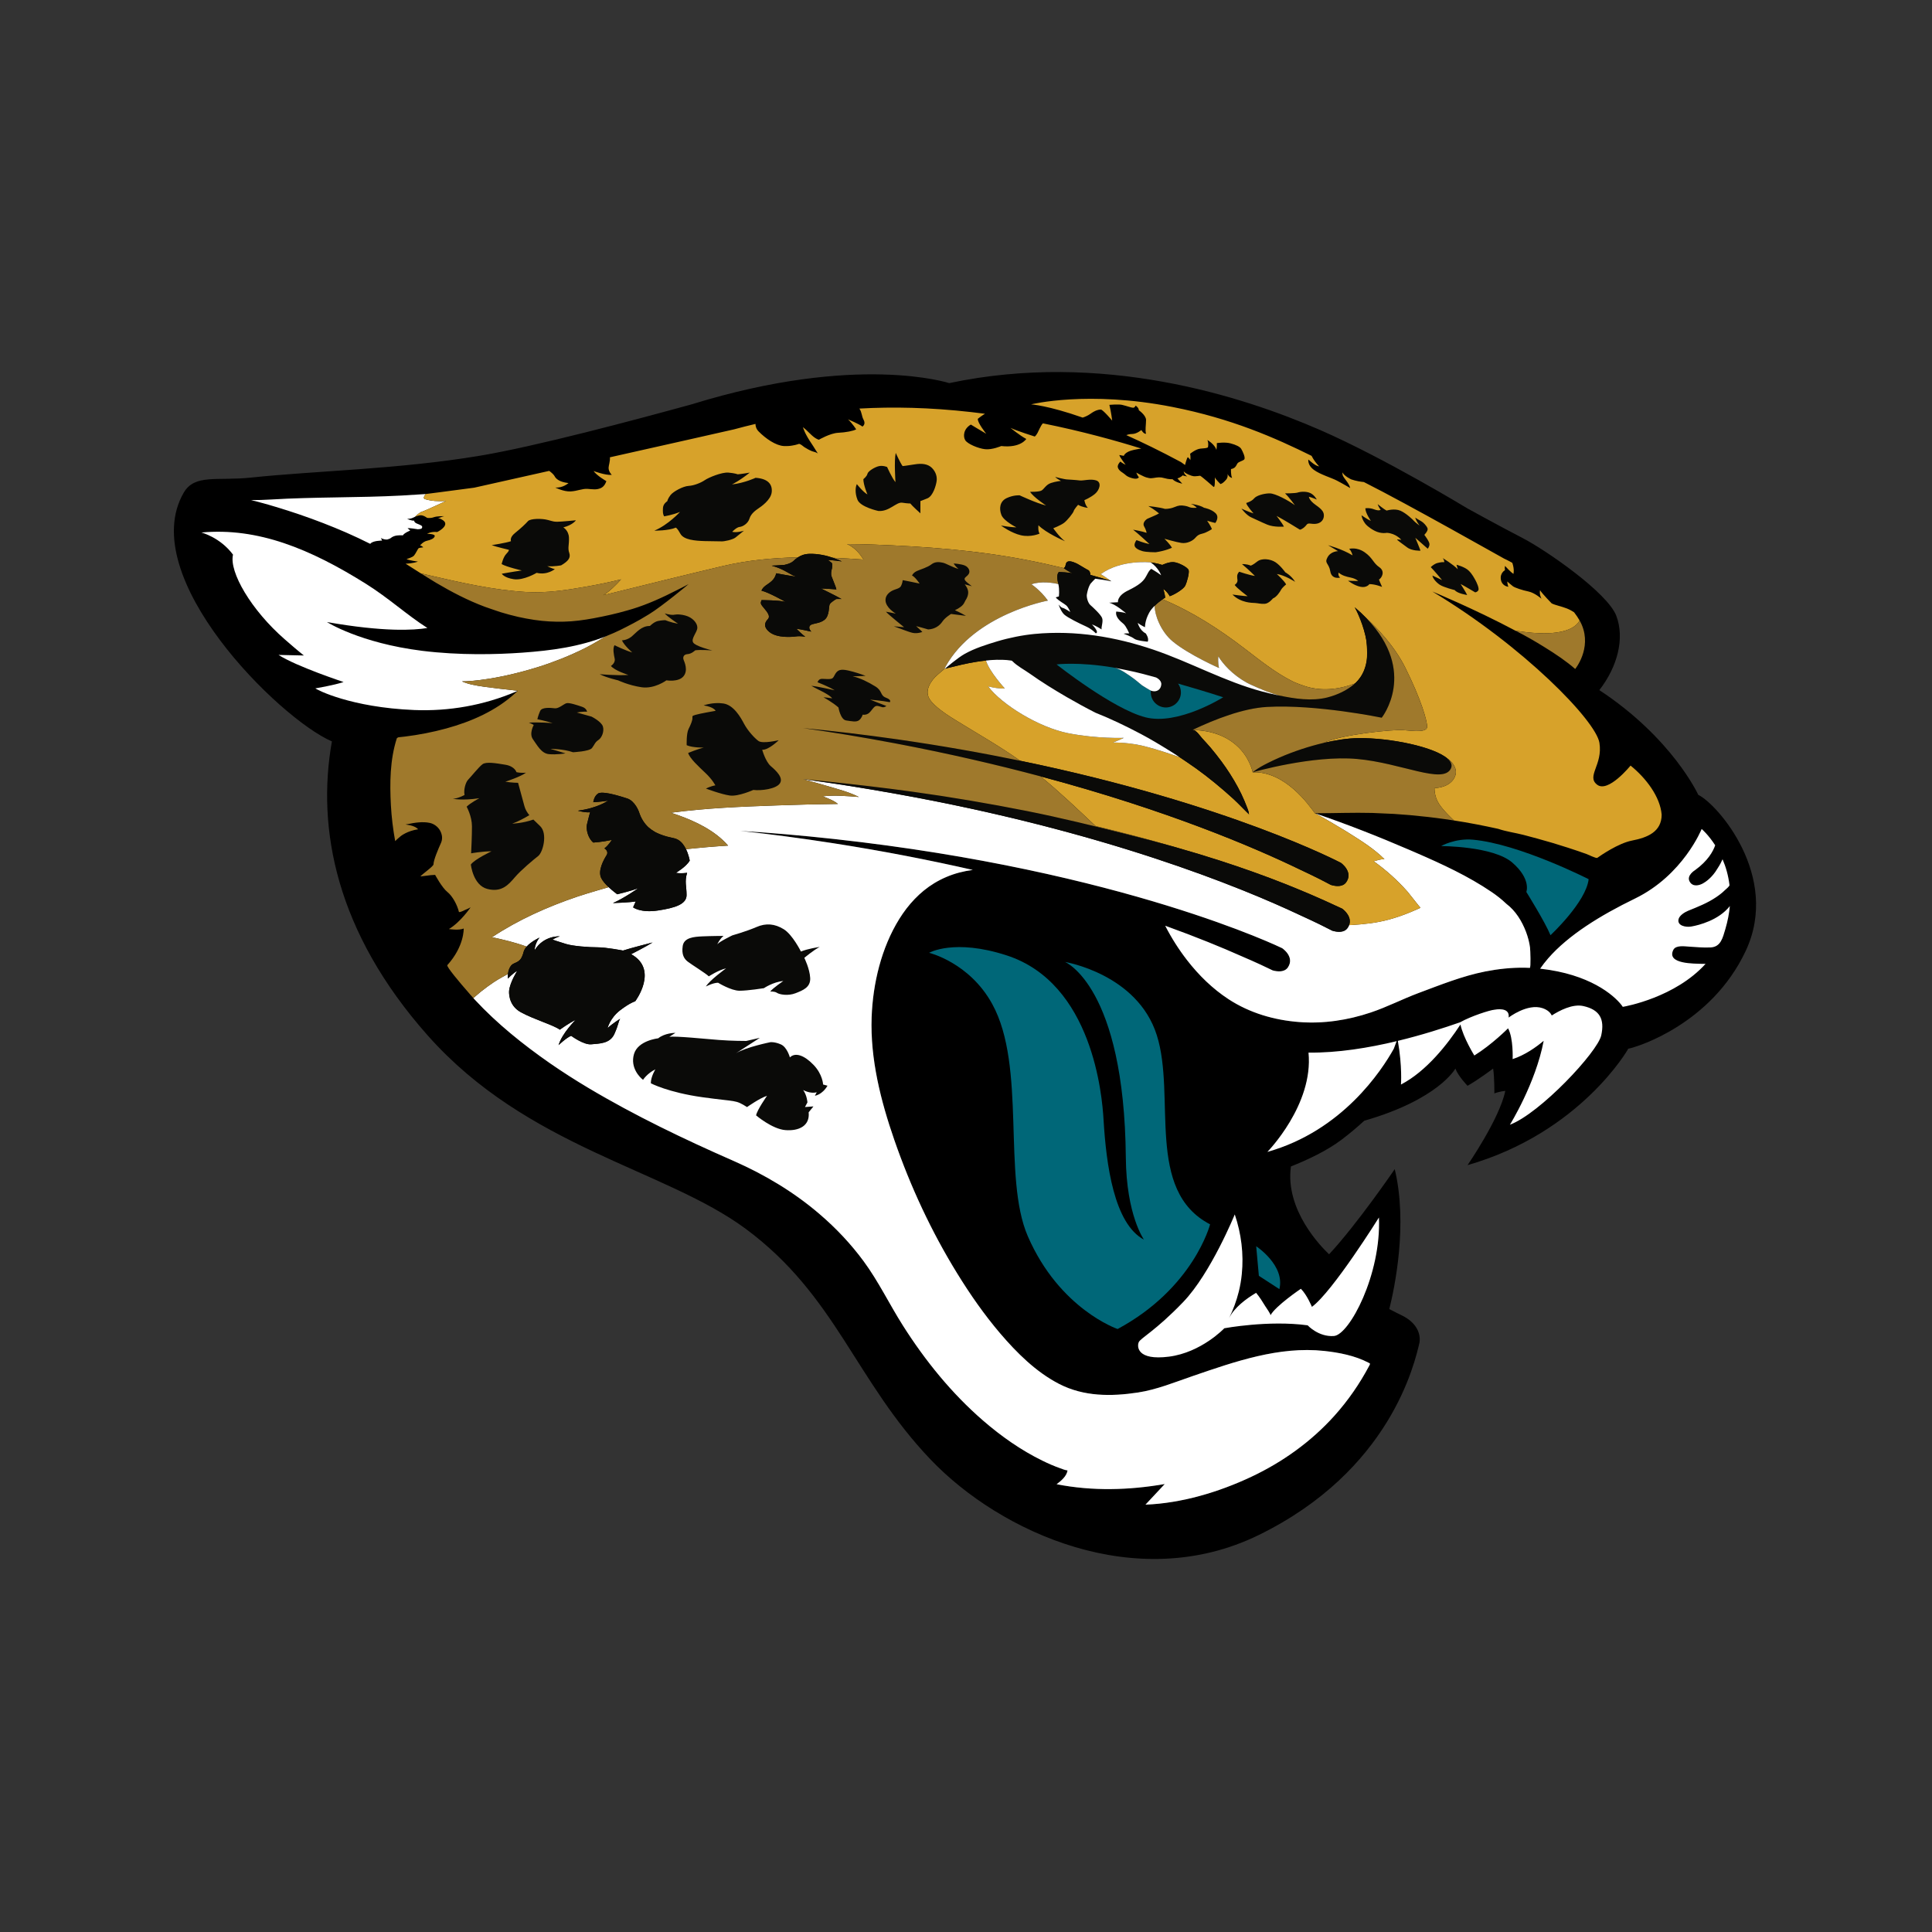<svg width="500" height="500" viewBox="0 0 500 500" xmlns="http://www.w3.org/2000/svg"><rect x="0" y="0" width="500" height="500" fill="#333333" stroke="none"/><title>Logos/Clubs/JAX/Primary</title><desc>Created with Sketch.</desc><g fill="none"><path d="M0 0h500v500h-500z"/><path d="M177.992 248.869c.977.762 4.691 3.049 5.452 3.811 0 0 2.499-1.638 4.463-2.07 0 0-4.248 3.049-5.224 4.698 0 0 1.851-.978 3.157-.978 0 0 3.373 2.07 5.542 2.07 2.181 0 6.315-.66 6.315-.66s2.396-1.627 5.02-1.854c0 0-2.737 1.854-3.384 2.73 0 0 1.09-.114 1.749.33.647.432 2.828.865 4.793.102 1.953-.762 3.907-1.524 3.805-3.925-.114-2.4-1.522-5.233-1.522-5.233s2.567-2.15 3.986-2.821c-.341.046-3.123.466-4.861 1.183 0 0-2.169-4.368-4.463-5.779-2.294-1.411-4.577-1.638-7.076-.546-2.51 1.092-6.224 2.15-6.224 2.15s-3.43 1.649-3.884 2.309c.068-.159.693-1.456 1.613-2.173 0 0-3.146.011-5.452.114-2.283.102-4.781.33-5.111 2.503-.318 2.184.329 3.276 1.306 4.038zm32.539 26.71c-2.385-2.48-4.713-3.299-6.11-1.923 0 0-.704-2.639-2.317-3.356-1.624-.717-2.726-.58-2.726-.58s-6.315 1.263-8.916 2.867c.511-.33 4.691-3.037 6.178-3.993l-3.509.808s-3.691.011-7.121-.262c-3.419-.262-11.323-1.081-12.788-.796 0 0 .988-.683 1.579-1.035-.159 0-2.748.023-4.463 1.411 0 0-5.258.546-6.269 4.095-1.022 3.561 1.59 6.086 2.351 6.643 0 0 1.056-1.661 3.191-2.707 0 0-1.215 1.968-1.17 3.606 0 0 4.486 2.378 13.436 3.618 8.961 1.24 8.314.58 11.46 2.537 0 0 3.328-2.355 5.168-2.912 0 0-2.589 3.686-2.828 5.062 0 0 4.157 3.549 7.587 3.811 3.441.273 6.383-1.058 6.019-4.607l1.238-1.524-2.192.159.636-1.194s-.102-1.809-1.102-3.208c.17.091 1.885 1.024 3.509.58l-.477.899s1.874-.216 3.26-2.594l-1.136-.307s-.091-2.616-2.487-5.096zm143.795 77.924c-2.465 4.653-5.486 9.01-9.006 12.923-6.008 6.678-13.402 11.967-21.499 15.778-8.416 3.959-18.013 6.837-27.371 7.201 1.67-1.786 3.339-3.561 4.986-5.335-9.211 1.604-18.762 1.866-27.984.046 1.124-.83 2.647-2.093 2.817-3.572-.636-.057-1.317-.364-1.908-.569-1.579-.557-3.112-1.229-4.611-1.968-5.531-2.707-10.63-6.302-15.287-10.329-8.155-7.053-15.026-15.539-20.795-24.64-3.487-5.495-6.303-11.399-10.165-16.643-3.316-4.493-7.166-8.577-11.403-12.195-6.621-5.688-14.185-10.204-22.147-13.708-12.857-5.642-25.611-11.74-37.684-18.941-3.396-2.025-6.724-4.164-9.983-6.416-6.917-4.823-13.663-10.227-19.398-16.415l-.386-.421c.159-.137 1.374-1.183 1.999-1.695 1.079-.865 2.203-1.672 3.35-2.446 1.079-.739 3.578-2.07 3.578-2.07l.034-.023v.034c-.034.353-.045.728-.011 1.16 0 0 1.249-1.365 2.408-2.002 0 0-1.885 2.946-2.101 5.153 0 0-.42 3.674 3.044 5.563 3.453 1.888 8.609 3.367 10.074 4.516 0 0 2.624-1.888 4.089-2.514 0 0-3.464 3.356-4.407 6.507 0 0 2.101-1.991 3.26-2.412 0 0 3.248 2.412 5.236 2.196 1.988-.205 4.827-.102 5.974-2.73 1.158-2.616.943-3.037 1.476-3.879 0 0-1.897 1.16-3.26 2.412 0 0 .636-2.616 3.26-4.619 2.612-1.991 3.884-2.309 3.884-2.309s6.19-8.202-1.045-12.195c0 0 3.555-1.786 5.554-3.037 0 0-5.781 1.467-7.666 2.093 0 0-4.293-.842-6.599-.842-2.317 0-6.292-.307-8.075-.842-1.783-.523-3.566-1.149-3.566-1.149s1.045-.626 1.885-.842c0 0-4.066-.307-6.474 3.515l-.034-.011c.011-.307.148-1.786 1.261-3.185 0 0-2.135.978-3.339 2.332l-.034-.011c-.795-.296-1.601-.546-2.408-.796-1.283-.387-2.589-.728-3.896-1.035-.863-.205-1.738-.41-2.624-.58 6.814-4.516 14.356-7.883 22.113-10.511 2.589-.876 8.086-2.446 8.086-2.446 1.102 1.047 2.215 1.843 2.215 1.843s3.691-.887 5.463-1.581c0 0-3.702 2.605-6.587 3.856 0 0 4.395-.148 5.906-.421l-.681 1.524s1.919 1.502 6.44.819c4.52-.683 7.405-1.649 7.405-3.993 0-2.332-.557-3.435.136-5.768 0 0-1.647.273-2.885 0 0 0 2.612-1.513 3.566-3.151 0 0-.239-1.479-.954-2.946l-.011-.011c3.623-.387 7.269-.705 10.892-.921-.454-.535-.943-1.035-1.465-1.513-3.646-3.367-8.745-5.529-13.322-6.996 9.109-1.217 18.319-1.581 27.485-1.9 5.247-.193 10.494-.319 15.73-.375-1.102-.921-2.624-1.456-3.941-1.979 3.078-.353 6.292-.057 9.37.171-2.624-1.32-5.599-2.07-8.404-2.901-1.976-.58-3.964-1.138-5.951-1.661l.239.011.227.023.045.011c7.223.956 14.889 2.173 23.283 3.674 53.811 9.613 89.314 24.162 104.783 31.454 4.089 1.854 6.871 3.265 8.291 4.004 1.283.375 3.066.58 3.964-.728.17-.239.295-.489.386-.728l.011-.023c.159.023.284.034.375.023 3.373-.205 6.667-.535 9.938-1.433.92-.25 1.829-.535 2.737-.842 1.851-.637 3.646-1.388 5.417-2.207-.091 0-2.998-3.777-3.339-4.152-2.612-2.935-5.542-5.608-8.768-7.883.432-.125.897-.262 1.363-.375.466-.114.954-.182 1.42-.171-2.589-2.571-5.792-4.619-8.836-6.53-1.124-.728-2.283-1.411-3.43-2.082l-.988-.592-.704-.421c-1.317-.762-2.646-1.513-3.986-2.23 8.223 2.798 16.378 6.006 24.373 9.453.613.262 1.215.523 1.817.785 6.678 2.901 13.447 6.018 19.466 10.113 1.329.899 2.589 1.888 3.737 2.98l.125.114c2.362 1.786 3.998 4.471 5.043 7.212.5 1.331.875 2.73 1.056 4.141.068.478.25 5.199-.068 5.187-.432-.023-.863-.034-1.295-.046-3.43-.046-6.86.319-10.222.978-6.008 1.194-11.607 3.47-17.32 5.597-4.134 1.547-8.075 3.595-12.277 5.005-5.951 2.002-12.232 2.969-18.524 2.491-6.496-.489-12.845-2.343-18.319-5.915-4.145-2.707-7.712-6.211-10.733-10.102-2.157-2.787-4.055-5.768-5.656-8.907 8.257 2.98 14.753 5.665 19.432 7.747 4.134 1.763 6.951 3.106 8.382 3.811 1.283.353 3.078.512 3.952-.808 1.817-2.753-1.511-4.948-1.511-4.948s-40.875-19.987-115.799-28.235c-8.802-.967-16.957-1.649-24.475-2.116 7.394.796 15.378 1.832 23.998 3.174 13.163 2.048 25.247 4.425 36.219 6.928-1.204.159-2.385.387-3.555.694-2.26.603-4.418 1.524-6.428 2.742-3.737 2.275-6.758 5.574-9.052 9.271-4.634 7.463-6.826 16.688-7.144 25.402-.386 10.853 2.351 21.614 5.872 31.784 4.18 12.058 9.574 23.673 16.275 34.537 3.328 5.404 6.962 10.625 11.062 15.448 4.35 5.096 9.324 10.056 15.322 13.15 6.382 3.288 13.457 3.265 20.374 2.218 4.872-.739 9.597-2.685 14.231-4.277 10.892-3.731 22.294-7.747 33.993-6.484 3.861.421 7.973 1.217 11.448 3.037.534.25.466.273.17.842zm85.18-147.806s-6.655-14.629-25.599-27.097c4.747-6.097 6.587-13.423 4.395-19.214-2.271-6.018-18.217-17.007-24.225-20.124-6.008-3.106-14.299-7.679-14.299-7.679s-21.306-12.946-38.047-20.26c-20.182-8.805-56.537-20.533-96.072-12.172 0 0-23.725-7.792-66.622 5.483-15.003 4.129-40.478 10.909-54.765 13.298-21.17 3.538-42.647 3.902-59.285 5.665-8.768.933-14.606-1.012-17.456 3.936-12.527 21.739 24.827 58.529 38.365 64.342-4.009 22.604 1.079 49.348 24.77 76.07 25.758 29.077 61.398 34.594 82.295 50.054 23.453 17.348 28.314 39.258 47.905 59.757 18.024 18.861 53.255 34.946 84.817 19.544 34.231-16.711 40.443-44.605 41.681-49.837.409-2.673-1.136-5.381-4.577-7.042-.579-.273-1.726-.842-3.237-1.638 1.363-5.46 4.838-21.887 1.408-36.209 0 0-9.676 14.186-16.991 22.035-2.044-1.923-11.437-11.444-9.881-22.729 4.293-1.706 9.279-4.038 13.084-6.905 2.192-1.661 4.134-3.31 5.894-4.926 19.262-5.529 23.589-13.503 23.589-13.503.716 1.957 3.146 4.459 3.146 4.459 2.839-1.604 6.621-4.459 6.621-4.459.363 2.321.318 6.427.318 6.427 1.431-.535 2.828-.66 2.828-.66-1.431 7.133-9.767 19.225-9.767 19.225 29.222-8.384 41.522-29.998 41.522-29.998l-.011-.114c1.102-.228 1.874-.523 1.874-.523s19.614-5.586 28.62-24.845-7.28-37.927-12.3-40.361zm-252.258 36.516s-3.146.011-5.452.114c-2.283.102-4.781.33-5.111 2.503-.318 2.184.329 3.276 1.306 4.038.977.762 4.691 3.049 5.452 3.811 0 0 2.499-1.638 4.463-2.07 0 0-4.248 3.049-5.224 4.698 0 0 1.851-.978 3.157-.978 0 0 3.373 2.07 5.542 2.07 2.181 0 6.315-.66 6.315-.66s2.396-1.627 5.02-1.854c0 0-2.737 1.854-3.384 2.73 0 0 1.09-.114 1.749.33.647.432 2.828.865 4.793.102 1.953-.762 3.907-1.524 3.805-3.925-.114-2.4-1.522-5.233-1.522-5.233s2.567-2.15 3.986-2.821c-.341.046-3.123.466-4.861 1.183 0 0-2.169-4.368-4.463-5.779-2.294-1.411-4.577-1.638-7.076-.546-2.51 1.092-6.224 2.15-6.224 2.15s-3.43 1.649-3.884 2.309c.068-.159.693-1.456 1.613-2.173zm23.283 33.365c-2.385-2.48-4.713-3.299-6.11-1.923 0 0-.704-2.639-2.317-3.356-1.624-.717-2.726-.58-2.726-.58s-6.315 1.263-8.916 2.867c.511-.33 4.691-3.037 6.178-3.993l-3.509.808s-3.691.011-7.121-.262c-3.419-.262-11.323-1.081-12.788-.796 0 0 .988-.683 1.579-1.035-.159 0-2.748.023-4.463 1.411 0 0-5.258.546-6.269 4.095-1.022 3.561 1.59 6.086 2.351 6.643 0 0 1.056-1.661 3.191-2.707 0 0-1.215 1.968-1.17 3.606 0 0 4.486 2.378 13.436 3.618 8.961 1.24 8.314.58 11.46 2.537 0 0 3.328-2.355 5.168-2.912 0 0-2.589 3.686-2.828 5.062 0 0 4.157 3.549 7.587 3.811 3.441.273 6.383-1.058 6.019-4.607l1.238-1.524-2.192.159.636-1.194s-.102-1.809-1.102-3.208c.17.091 1.885 1.024 3.509.58l-.477.899s1.874-.216 3.26-2.594l-1.136-.307s-.091-2.616-2.487-5.096zm211.451-77.447s-5.781 7.144-8.643 4.948c-2.873-2.196 1.499-5.13.579-10.853-.909-5.711-19.614-24.959-43.237-39.156 0 0 10.926 4.528 21.488 10.136l.25.125c2.328 1.183 4.793 2.594 7.098 4.027 3.169 1.934 6.019 3.891 8.143 5.768 0 0 4.293-5.244 1.726-11.364-.136-.341-.318-.694-.511-1.047l-.08-.137c-.398-.694-.875-1.399-1.42-2.116-.477-.319-1.158-.717-1.919-1.012-1.488-.569-2.896-.808-3.884-1.297 0 0-2.271-2.309-3.032-3.413 0 0-.239 1.012.386 2.207 0 0-1.749-1.536-3.35-1.877-1.601-.33-3.532-.978-4.032-1.354-.488-.375-1.476-1.24-1.476-1.24s.045.785.284 1.365c0 0-1.647-.125-1.931-1.854-.284-1.729 1.068-2.434 1.068-2.434s-.125-.489 0-1.103c0 0 1.476 1.638 2.181 2.059 0 0 .318-1.047-.284-2.844l-.545-.307c-.545-.296-1.079-.569-1.579-.796-.42-.193-24.759-14.015-36.298-19.817-.852-.08-2.022-.262-3.26-.683 0 0-1.931-.899-2.249-1.82 0 0-.136.478.148 1.001.488.887 1.522 1.832 1.829 3.06 0 0-1.919-1.138-3.498-1.957-1.386-.717-4.293-1.547-5.94-2.776-.341-.25-.602-.512-.784-.762l-.182-.228c-.17-.25-.273-.501-.341-.717l-.068-.284-.023-.125-.023-.307.011-.216.091.068.08.068.114.091c.693.592 1.431 1.251 2.294 1.49l.216.057-.08-.102-.091-.102-.216-.25c-.442-.489-1.056-1.274-1.567-2.275-9.427-4.675-20.693-9.647-35.935-12.65-21.931-4.334-36.65-.683-36.65-.683s4.327.262 13.345 3.424c.568-.182 1.329-.489 1.999-.967 1.296-.933 2.135-1.115 2.692-1.115.557 0 2.953 2.867 2.953 2.867s-.261-2.218-.727-4.084c0 0 2.362-.205 3.26 0 1.317.307 2.408.751 2.873.751.467 0 .659-.557.659-.557s.829.546.829 1.206c0 0 1.863 1.297 1.863 2.514 0 1.206-.284 2.787 0 3.538 0 0-.466.273-1.215-.933 0 0-1.204 1.024-2.408 1.024-.568 0-1.079.137-1.476.296 4.157 1.866 8.859 4.152 14.151 6.985 0 0 .602.421 1.045.751 0 0 .432-1.763.716-2.036 0 0 .545.489.659.774 0 0 .102-.774-.057-1.649 0 0 1.476-1.206 2.624-1.32 1.158-.114 1.601-.114 1.976-.33 0 0 .261-.921-.125-1.911 0 0 1.931 1.126 2.317 2.571 0 0 .17-.876.114-1.763 0 0 2.022-.33 3.509.057 1.476.375 2.476.887 2.805 1.433.329.546 1.249 2.389.738 2.787-.522.398-1.454.557-1.738 1.001-.273.432-.375.819-.761 1.092-.375.273-.886.341-.886.341s-.102 1.524.284 2.298c0 0-.784-.102-1.17-1.035 0 0 .182.865-.375 1.479-.545.603-.92.978-1.464 1.138 0 0-1.353-1.285-1.466-1.786 0 0 .148 3.037-.375 2.469 0 0-2.851-2.525-3.419-2.833 0 0-1.227.182-1.715.125-.5-.046-2.192-.705-2.521-1.263 0 0-.057.66.875 1.32 0 0-.84-.137-1.158-.284 0 0-.488.557-1.363.785 0 0 .875.99 1.261 1.365 0 0-1.726-.307-2.51-1.138 0 0-.999.046-2.101-.284-1.09-.33-1.76-.216-2.748-.057-.988.159-1.147.057-1.863-.114-.716-.159-2.68-1.263-2.68-1.263s.329.876.659 1.16c0 0-.169.717-1.76.273-1.59-.444-1.647-.933-2.465-1.433-.829-.489-1.374-1.206-1.204-1.809.159-.603.659-1.047.659-1.047s.488.444 1.363.83c0 0-1.476-1.866-1.647-2.525 0 0 .772.159 1.158.216 0 0 .273-1.047 2.578-1.536.772-.171 1.42-.273 1.942-.353-6.349-1.991-15.219-4.471-25.463-6.53-.17.193-.307.387-.432.592-.148.239-.273.489-.398.751-.375.774-.659 1.558-1.261 2.07 0 0-4.758-1.49-6.292-2.252 0 0 2.408 1.979 4.09 2.878 0 0-1.444 2.4-6.486 1.843 0 0-2.328 1.012-4.157.819-1.817-.193-4.588-1.399-5.156-2.332-.568-.956-.5-2.912 1.454-4.05 0 0 2.669 1.627 3.986 2.378 0 0-2.351-2.935-2.169-3.879 0 0 .84-.694 1.84-1.297-1.17-.159-2.351-.307-3.543-.432-10.778-1.217-20.307-1.399-28.95-.91.681.99.545 1.911 1.09 2.901.659 1.206-.307 1.752-.307 1.752-.727-.592-3.725-1.866-3.725-1.866 1.136 1.081 2.112 2.582 2.112 2.582-.727.421-2.635.796-4.691.899-2.056.091-4.975 1.797-4.975 1.797-1.227-.364-2.271-1.615-3.305-2.571l-.511-.444-.136-.114-.08-.068-.102-.068c.045.046.091.216.125.33l.011.034.011.034.204.523c.148.341.307.694.488 1.024.522 1.001 1.147 1.945 1.772 2.878l.034.057c.261.421.5.808.704 1.126.091.125.17.239.239.364l.045.08.08.125.091.137.045.08.057.091c-.261-.33-1.079-.489-1.476-.626l-.068-.023c-.681-.273-1.317-.626-1.942-1.024l-.034-.023c-.284-.205-1.113-.956-1.454-.83l-.204.068-.136.034-.261.08-.329.08-.341.08-.488.091c-.295.046-.579.08-.875.102h-.045c-.363.011-.772.023-1.181.011-2.112-.125-4.691-1.923-6.485-3.743-.647-.637-.852-1.342-.863-1.991-1.874.444-3.714.91-5.508 1.399-2.68.626-17.263 3.891-32.164 7.246.091 1.035-.341 2.15-.341 2.73 0 1.035.829 1.82.829 1.82-1.704.137-4.713-1.001-4.713-1.001.852 1.217 3.305 2.616 3.305 2.616s-.352 1.354-1.476 1.82c-1.124.466-1.976.284-3.373.182-1.408-.091-2.624.569-4.407.66-1.783.091-3.964-1.012-3.964-1.012 1.965.182 3.43-1.149 3.43-1.149-2.521-.284-3.305-1.217-3.589-1.775-.204-.41-.829-.967-1.408-1.376-10.937 2.446-19.398 4.346-19.398 4.346-6.939.933-12.539 1.638-12.539 1.638-2.056.148-4.123.273-6.178.387-11.323.603-22.658.341-33.958 1.035-1.681.102-3.339.148-5.02.148h-.068c.92.205 1.84.455 2.748.705 1.238.33 2.465.683 3.691 1.058 4.134 1.24 8.234 2.639 12.277 4.209 1.999.774 3.986 1.593 5.951 2.446 2.09.921 4.157 1.888 6.19 2.912.557-.853 3.066-.853 3.066-.853l-.318-.66s.704.444 1.579.387l.17-.023.636-.239c.284-.182.522-.432 1.079-.614.931-.33 2.226-.193 2.226-.193.352-.637 1.908-1.251 1.908-1.251-.307-.284-.681-.592-.681-.592.625-.102 2.056.193 2.658.262.409-.034.738-.068.863-.137l.057-.034c.17-.137.284-.421.125-.671-.295-.273-.954-.478-1.408-.683-.522-.239-.579-.58-.591-.683l-.023-.046c-.545.114-1.794-.421-1.794-.421s1.045-.057 1.317-.239c.125-.068.375-.193.693-.307.386-.182.875-.341 1.329-.398.829-.102 1.817.66 1.817.66s.875.159 1.749-.171c.897-.307 2.726-.273 2.635-.25-.568.102-1.136.489-1.681.489.443 0 1.045.307 1.397.557 1.624 1.103-.432 2.537-1.488 3.049-1.613-.182-2.612.455-2.612.455s2.078 0 1.976.603c-.114.603-1.045.99-2.033 1.206-.988.216-1.76 1.206-1.76 1.206.443.057.829.489.829.489s-1.045.114-1.204.228c-.17.102-.716 1.32-1.158 1.866-.432.546-1.965.933-1.965.933.704.387 2.953.66 2.953.66-1.238.444-2.692.523-3.191.546.352.216 3.782 2.4 3.907 2.48l.023.011c.182.125 2.976 1.877 3.941 2.446 4.066 2.4 8.257 4.584 12.686 6.234 1.34.444 2.669.956 4.02 1.376 1.499.466 3.021.865 4.543 1.217 1.397.319 2.817.569 4.225.785 2.521.375 5.088.523 7.632.455 2.567-.057 5.122-.41 7.655-.876 2.93-.546 5.838-1.183 8.7-2.014.477-.125.943-.273 1.408-.41 3.952-1.217 7.78-2.969 11.471-4.857.965-.478 1.931-.967 2.873-1.479l.068-.046.068-.023c-.057.068-6.86 5.722-10.199 7.77-.727.444-1.465.887-2.215 1.32-1.215.694-2.465 1.354-3.714 1.991-1.068.557-2.135 1.069-3.214 1.547-.568.25-1.136.489-1.715.717l-.091.046c-7.087 2.821-14.31 3.788-21.942 4.334-6.565.466-16.127.728-25.906-.489-16.082-2.014-24.577-7.428-24.577-7.428 14.685 2.582 22.453 2.127 25.986 1.536-5.361-3.413-9.972-7.713-15.968-11.478-14.333-8.964-27.882-14.584-42.533-13.23 0 0 4.804 1.183 8.189 5.722-1.056 4.459 4.713 14.356 13.413 21.933 1.511 1.32 3.146 2.742 4.929 4.164-1.567-.034-6.553-.148-6.553-.148 4.611 2.992 16.832 7.019 16.832 7.019-2.68.899-7.291 1.638-7.291 1.638.295.341 9.12 4.926 25.565 5.608 9.018.364 17.99-1.217 26.304-4.744l.193-.091.261-.148.068-.023c-.023.023-.227.25-.659.637-4.997 4.584-11.38 7.36-17.876 9.146-3.498.956-7.076 1.649-10.676 2.093-.557.068-1.102.125-1.67.182-.227.08-.386.182-.443.307-1.772 5.54-1.829 11.524-1.522 17.28.17 3.094.545 6.177 1.102 9.237l.011.046c.398-.398.875-.83 1.42-1.274 0 0 1.647-1.365 4.52-1.786l-.125-.114-.125-.114c-.613-.523-1.556-.785-2.385-.91-.227-.057-.443-.08-.636-.102l.545-.091c1.794-.375 3.918-.705 5.656-.33l.125.023c1.056.239 1.988.944 2.555 1.854l.148.284c.068.125.125.25.17.375l.034.091c.045.125.091.262.114.387l.08.375.011.08.023.387c0 .466-.091.933-.295 1.376-.681 1.513-1.919 4.402-1.919 5.495 0 .501-2.578 2.298-3.271 3.003l-.114.125.216-.011.17-.023c.761-.068 1.511-.205 2.271-.284.42-.034.806-.068 1.113-.068h.034s1.772 3.299 3.146 4.402c1.374 1.092 2.601 3.424 3.021 5.21l.045.011c.17.011.363-.046.568-.125l.068-.023.239-.102.511-.239c.261-.102.511-.216.772-.33l.738-.375.068-.034s-2.589 3.822-5.611 5.62c.193.034 2.601.387 3.793-.125l.034-.011s.204 4.562-4.236 9.476c-.307.341 3.305 4.63 5.52 7.144l.25.296.193.228.466.512.295.341c.159-.137 1.374-1.183 1.999-1.695 1.079-.865 2.203-1.672 3.35-2.446 1.079-.739 3.578-2.07 3.578-2.07l.034-.023v.034c-.034.353-.045.728-.011 1.16 0 0 1.249-1.365 2.408-2.002 0 0-1.885 2.946-2.101 5.153 0 0-.42 3.674 3.044 5.563 3.453 1.888 8.609 3.367 10.074 4.516 0 0 2.624-1.888 4.089-2.514 0 0-3.464 3.356-4.407 6.507 0 0 2.101-1.991 3.26-2.412 0 0 3.248 2.412 5.236 2.196 1.988-.205 4.827-.102 5.974-2.73 1.158-2.616.943-3.037 1.476-3.879 0 0-1.897 1.16-3.26 2.412 0 0 .636-2.616 3.26-4.619 2.612-1.991 3.884-2.309 3.884-2.309s6.19-8.202-1.045-12.195c0 0 3.555-1.786 5.554-3.037 0 0-5.781 1.467-7.666 2.093 0 0-4.293-.842-6.599-.842-2.317 0-6.292-.307-8.075-.842-1.783-.523-3.566-1.149-3.566-1.149s1.045-.626 1.885-.842c0 0-4.066-.307-6.474 3.515l-.034-.011c.011-.307.148-1.786 1.261-3.185 0 0-2.135.978-3.339 2.332l-.034-.011c-.795-.296-1.601-.546-2.408-.796-1.283-.387-2.589-.728-3.896-1.035-.863-.205-1.738-.41-2.624-.58 6.814-4.516 14.356-7.883 22.113-10.511 2.589-.876 8.086-2.446 8.086-2.446 1.102 1.047 2.215 1.843 2.215 1.843s3.691-.887 5.463-1.581c0 0-3.702 2.605-6.587 3.856 0 0 4.395-.148 5.906-.421l-.681 1.524s1.919 1.502 6.44.819c4.52-.683 7.405-1.649 7.405-3.993 0-2.332-.557-3.435.136-5.768 0 0-1.647.273-2.885 0 0 0 2.612-1.513 3.566-3.151 0 0-.239-1.479-.954-2.946l-.011-.011c3.623-.387 7.269-.705 10.892-.921-.454-.535-.943-1.035-1.465-1.513-3.646-3.367-8.745-5.529-13.322-6.996 9.109-1.217 18.319-1.581 27.485-1.9 5.247-.193 10.494-.319 15.73-.375-1.102-.921-2.624-1.456-3.941-1.979 3.078-.353 6.292-.057 9.37.171-2.624-1.32-5.599-2.07-8.404-2.901-1.976-.58-3.964-1.138-5.951-1.661l.239.011.227.023.045.011c7.223.956 14.889 2.173 23.283 3.674 53.811 9.613 89.314 24.162 104.783 31.454 4.089 1.854 6.871 3.265 8.291 4.004 1.283.375 3.066.58 3.964-.728.17-.239.295-.489.386-.728l.011-.023c.159.023.284.034.375.023 3.373-.205 6.667-.535 9.938-1.433.92-.25 1.829-.535 2.737-.842 1.851-.637 3.646-1.388 5.417-2.207-.091 0-2.998-3.777-3.339-4.152-2.612-2.935-5.542-5.608-8.768-7.883.432-.125.897-.262 1.363-.375.466-.114.954-.182 1.42-.171-2.589-2.571-5.792-4.619-8.836-6.53-1.124-.728-2.283-1.411-3.43-2.082l-.988-.592-.704-.421c-1.317-.762-2.646-1.513-3.986-2.23l-.045-.023.057-.011h.17c4.839 0 9.733-.205 14.594-.08.545.011 5.349.228 5.611.25 1.408.091 2.806.193 4.202.319 3.032.273 6.065.614 9.075 1.047l2.249.33c3.827.58 7.643 1.331 11.425 2.173l.114.034c2.078.694 4.373 1.001 6.496 1.547 1.193.319 2.385.626 3.578.956 2.624.717 5.224 1.479 7.802 2.321 1.647.535 3.295 1.081 4.929 1.672.432.148 2.476 1.194 2.771.978.818-.58 5.406-3.777 8.995-4.471 3.952-.762 7.655-2.252 7.655-6.712-.386-4.653-4.055-9.476-8.052-12.695zm-40.796 19.18c-4.6-.421-8.234 1.649-8.234 1.649s13.504 0 18.433 4.277c4.94 4.289 3.623 7.588 3.623 7.588s4.929 7.918 6.258 11.205c0 0 9.211-8.566 9.87-14.504 0 0-17.888-9.112-29.949-10.215zm-56.083 105.215l.693 7.645 5.304 3.458c1.522-6.177-5.997-11.103-5.997-11.103zm-25.723-54.638c-5.044-15.869-23.761-18.941-23.761-18.941s15.332 6.268 15.741 50.634c.136 14.925 4.691 21.239 4.691 21.239-7.734-4.129-9.767-19.362-10.46-31.158-.352-5.995-2.783-35.208-25.088-42.42-13.549-4.391-20.057-.66-20.057-.66s10.449 2.503 16.344 13.264c8.903 16.188 2.566 44.809 9.21 60.098 8.211 18.907 23.237 24.003 23.237 24.003 19.705-10.602 23.93-27.086 23.93-27.086-16.866-8.759-8.757-33.092-13.787-48.973zm57.478 47.198s-11.948 19.168-17.331 23.127c0 0-1.295-3.128-2.873-4.687 0 0-6.553 4.437-7.859 6.871.136-.25-1.181-2.07-1.317-2.309-.738-1.217-1.488-2.412-2.396-3.504-2.612 1.547-5.645 3.8-7.019 6.564 1.102-2.218 1.931-4.493 2.544-6.894.363-1.479.613-2.992.772-4.505.534-5.21-.135-10.511-1.817-15.46 0 0-6.201 15.221-13.345 22.672-7.155 7.44-11.062 9.34-11.516 10.397-.454 1.035-.545 4.812 7.848 3.743 8.382-1.092 14.299-7.349 14.299-7.349s11.482-2.139 21.568-.762c0 0 2.805 3.049 6.792 2.764 3.986-.273 12.277-15.915 11.653-30.669zm-18.217-42.671c1.317 13.503-10.653 25.698-10.653 25.698 19.41-5.46 29.598-21.091 32.732-26.71.329-.83.579-1.513.727-1.957-7.235 1.729-15.23 3.049-22.806 2.969zm71.142-12.047c-2.805-.648-6.258 1.194-8.188 2.434-.365-.762-1.057-1.433-2.363-1.888-3.941-1.331-8.802 2.423-8.802 2.423.409-2.867-3.509-2.048-3.668-2.025-1.158.091-6.019 1.638-8.904 3.253-4.259 1.49-9.881 3.299-16.093 4.801 1.17 6.643.806 11.308.806 11.308 6.599-3.424 12.061-10.466 15.389-15.539.716 3.413 3.589 8.031 3.589 8.031 4.622-2.878 8.734-7.042 8.734-7.042 1.42 2.571 1.181 7.974 1.181 7.974 3.248-1.058 6.157-3.162 8.03-4.744-2.078 11.023-8.734 21.716-8.734 21.716 7.791-2.935 22.669-18.793 23.635-23.116.943-4.311-.477-6.655-4.611-7.588zm28.053-20.613l-.307.046c-1.17.182-3.453-.171-3.146-1.832.182-1.024 1.59-1.888 2.476-2.252 2.521-1.024 4.986-1.991 7.246-3.515.818-.546 1.59-1.138 2.294-1.832.193-.182 1.227-1.012 1.194-1.32-.308-2.548-.978-4.778-1.796-6.678-.273.637-.716 1.49-1.34 2.434-1.386 2.366-3.101 3.458-3.725 3.8-.909.512-2.68 1.047-3.487-.523-.818-1.558 1.431-2.901 1.431-2.901 3.328-2.4 4.668-4.835 5.213-6.427-1.783-2.764-3.498-4.22-3.498-4.22s-4.77 11.933-17.275 18.008c-8.972 4.368-17.206 9.442-22.476 15.482-.738.865-1.431 1.752-2.067 2.662l.102.011c12.675 1.411 18.899 6.78 20.943 9.385.149.182.261.341.363.489l.045-.011c.784-.137 13.504-2.434 21.375-11.126-.284.011-.568.011-.852 0-1.942-.08-9.37.125-7.496-3.618.626-1.251 2.851-.91 3.964-.842 1.908.114 3.805.319 5.713.216 2.635-.148 3.123-2.537 3.782-4.721.625-2.116.999-4.107 1.17-5.984-2.907 3.709-8.132 4.96-9.847 5.267z" fill="#000"/><path d="M195.744 239.928c2.499-1.092 4.781-.865 7.076.546 2.294 1.411 4.463 5.779 4.463 5.779 1.738-.717 4.52-1.138 4.861-1.183-1.42.671-3.986 2.821-3.986 2.821s1.408 2.833 1.522 5.233c.102 2.4-1.851 3.162-3.805 3.925-1.965.762-4.145.33-4.793-.102-.659-.444-1.749-.33-1.749-.33.647-.876 3.384-2.73 3.384-2.73-2.624.228-5.02 1.854-5.02 1.854s-4.134.66-6.315.66c-2.169 0-5.542-2.07-5.542-2.07-1.306 0-3.157.978-3.157.978.977-1.649 5.224-4.698 5.224-4.698-1.965.432-4.463 2.07-4.463 2.07-.761-.762-4.475-3.049-5.452-3.811-.977-.762-1.624-1.854-1.306-4.038.329-2.173 2.828-2.4 5.111-2.503 2.306-.102 5.452-.114 5.452-.114-.92.717-1.545 2.014-1.613 2.173.454-.66 3.884-2.309 3.884-2.309s3.714-1.058 6.224-2.15zm18.41 41.055c-1.386 2.378-3.26 2.594-3.26 2.594l.477-.899c-1.624.444-3.339-.489-3.509-.58.999 1.399 1.102 3.208 1.102 3.208l-.636 1.194 2.192-.159-1.238 1.524c.363 3.549-2.578 4.88-6.019 4.607-3.43-.262-7.587-3.811-7.587-3.811.239-1.376 2.828-5.062 2.828-5.062-1.84.557-5.168 2.912-5.168 2.912-3.146-1.957-2.499-1.297-11.46-2.537-8.95-1.24-13.436-3.618-13.436-3.618-.045-1.638 1.17-3.606 1.17-3.606-2.135 1.047-3.191 2.707-3.191 2.707-.761-.557-3.373-3.083-2.351-6.643 1.011-3.549 6.269-4.095 6.269-4.095 1.715-1.388 4.304-1.411 4.463-1.411-.591.353-1.579 1.035-1.579 1.035 1.465-.284 9.37.535 12.788.796 3.43.273 7.121.262 7.121.262l3.509-.808c-1.488.956-5.667 3.663-6.178 3.993 2.601-1.604 8.916-2.867 8.916-2.867s1.102-.137 2.726.58c1.613.717 2.317 3.356 2.317 3.356 1.397-1.376 3.725-.557 6.11 1.923 2.396 2.48 2.487 5.096 2.487 5.096l1.136.307zm181.82-35.686c.068.478.25 5.199-.068 5.187-.432-.023-.863-.034-1.295-.046-3.43-.046-6.86.319-10.222.978-6.008 1.194-11.607 3.47-17.32 5.597-4.134 1.547-8.075 3.595-12.277 5.005-5.951 2.002-12.232 2.969-18.524 2.491-6.496-.489-12.845-2.343-18.319-5.915-4.145-2.707-7.712-6.211-10.733-10.102-2.157-2.787-4.055-5.768-5.656-8.907 8.257 2.98 14.753 5.665 19.432 7.747 4.134 1.763 6.951 3.106 8.382 3.811 1.283.353 3.078.512 3.952-.808 1.817-2.753-1.511-4.948-1.511-4.948s-40.875-19.987-115.799-28.235c-8.802-.967-16.957-1.649-24.475-2.116 7.394.796 15.378 1.832 23.998 3.174 13.163 2.048 25.247 4.425 36.219 6.928-1.204.159-2.385.387-3.555.694-2.26.603-4.418 1.524-6.428 2.742-3.737 2.275-6.758 5.574-9.052 9.271-4.634 7.463-6.826 16.688-7.144 25.402-.386 10.853 2.351 21.614 5.872 31.784 4.18 12.058 9.574 23.673 16.275 34.537 3.328 5.404 6.962 10.625 11.062 15.448 4.35 5.096 9.324 10.056 15.322 13.15 6.382 3.288 13.457 3.265 20.374 2.218 4.872-.739 9.597-2.685 14.231-4.277 10.892-3.731 22.294-7.747 33.993-6.484 3.861.421 7.973 1.217 11.448 3.037.534.25.466.273.17.842-2.465 4.653-5.486 9.01-9.006 12.923-6.008 6.678-13.402 11.967-21.499 15.778-8.416 3.959-18.013 6.837-27.371 7.201 1.67-1.786 3.339-3.561 4.986-5.335-9.211 1.604-18.762 1.866-27.984.046 1.124-.83 2.647-2.093 2.817-3.572-.636-.057-1.317-.364-1.908-.569-1.579-.557-3.112-1.229-4.611-1.968-5.531-2.707-10.63-6.302-15.287-10.329-8.155-7.053-15.026-15.539-20.795-24.64-3.487-5.495-6.303-11.399-10.165-16.643-3.316-4.493-7.166-8.577-11.403-12.195-6.621-5.688-14.185-10.204-22.147-13.708-12.857-5.642-25.611-11.74-37.684-18.941-3.396-2.025-6.724-4.164-9.983-6.416-6.917-4.823-13.663-10.227-19.398-16.415l-.386-.421c.159-.137 1.374-1.183 1.999-1.695 1.079-.865 2.203-1.672 3.35-2.446 1.079-.739 3.578-2.07 3.578-2.07l.034-.023v.034c-.034.353-.045.728-.011 1.16 0 0 1.249-1.365 2.408-2.002 0 0-1.885 2.946-2.101 5.153 0 0-.42 3.674 3.044 5.563 3.453 1.888 8.609 3.367 10.074 4.516 0 0 2.624-1.888 4.089-2.514 0 0-3.464 3.356-4.407 6.507 0 0 2.101-1.991 3.26-2.412 0 0 3.248 2.412 5.236 2.196 1.988-.205 4.827-.102 5.974-2.73 1.158-2.616.943-3.037 1.476-3.879 0 0-1.897 1.16-3.26 2.412 0 0 .636-2.616 3.26-4.619 2.612-1.991 3.884-2.309 3.884-2.309s6.19-8.202-1.045-12.195c0 0 3.555-1.786 5.554-3.037 0 0-5.781 1.467-7.666 2.093 0 0-4.293-.842-6.599-.842-2.317 0-6.292-.307-8.075-.842-1.783-.523-3.566-1.149-3.566-1.149s1.045-.626 1.885-.842c0 0-4.066-.307-6.474 3.515l-.034-.011c.011-.307.148-1.786 1.261-3.185 0 0-2.135.978-3.339 2.332l-.034-.011c-.795-.296-1.601-.546-2.408-.796-1.283-.387-2.589-.728-3.896-1.035-.863-.205-1.738-.41-2.624-.58 6.814-4.516 14.356-7.883 22.113-10.511 2.589-.876 8.086-2.446 8.086-2.446 1.102 1.047 2.215 1.843 2.215 1.843s3.691-.887 5.463-1.581c0 0-3.702 2.605-6.587 3.856 0 0 4.395-.148 5.906-.421l-.681 1.524s1.919 1.502 6.44.819c4.52-.683 7.405-1.649 7.405-3.993 0-2.332-.557-3.435.136-5.768 0 0-1.647.273-2.885 0 0 0 2.612-1.513 3.566-3.151 0 0-.239-1.479-.954-2.946l-.011-.011c3.623-.387 7.269-.705 10.892-.921-.454-.535-.943-1.035-1.465-1.513-3.646-3.367-8.745-5.529-13.322-6.996 9.109-1.217 18.319-1.581 27.485-1.9 5.247-.193 10.494-.319 15.73-.375-1.102-.921-2.624-1.456-3.941-1.979 3.078-.353 6.292-.057 9.37.171-2.624-1.32-5.599-2.07-8.404-2.901-1.976-.58-3.964-1.138-5.951-1.661l.239.011.227.023.045.011c7.223.956 14.889 2.173 23.283 3.674 53.811 9.613 89.314 24.162 104.783 31.454 4.089 1.854 6.871 3.265 8.291 4.004 1.283.375 3.066.58 3.964-.728.17-.239.295-.489.386-.728l.011-.023c.159.023.284.034.375.023 3.373-.205 6.667-.535 9.938-1.433.92-.25 1.829-.535 2.737-.842 1.851-.637 3.646-1.388 5.417-2.207-.091 0-2.998-3.777-3.339-4.152-2.612-2.935-5.542-5.608-8.768-7.883.432-.125.897-.262 1.363-.375.466-.114.954-.182 1.42-.171-2.589-2.571-5.792-4.619-8.836-6.53-1.124-.728-2.283-1.411-3.43-2.082l-.988-.592-.704-.421c-1.317-.762-2.646-1.513-3.986-2.23 8.223 2.798 16.378 6.006 24.373 9.453.613.262 1.215.523 1.817.785 6.678 2.901 13.447 6.018 19.466 10.113 1.329.899 2.589 1.888 3.737 2.98l.125.114c2.362 1.786 3.998 4.471 5.043 7.212.5 1.331.875 2.73 1.056 4.141zm-286.786-109.168c.159.251.045.536-.125.672l-.057.034c-.124.068-.453.102-.864.138-.601-.069-2.033-.364-2.658-.262 0 0 .375.306.681.592 0 0-1.557.614-1.909 1.251 0 0-1.295-.137-2.227.193-.545.182-.785.433-1.069.614l-.636.24-.17.022c-.875.057-1.581-.386-1.581-.386l.319.659s-2.512 0-3.068.854c-2.034-1.024-4.102-1.992-6.193-2.913-1.966-.854-3.956-1.672-5.956-2.447-4.033-1.56-8.136-2.961-12.272-4.2-1.228-.377-2.455-.729-3.695-1.059-.909-.25-1.829-.502-2.75-.706h.068c1.681 0 3.342-.044 5.023-.148 11.307-.695 22.636-.433 33.955-1.035 2.057-.114 4.125-.239 6.183-.388-.342.422-.797 1.116-.206 1.322 0 0 1.147.375 2.578.478 1.354.091 2.864 0 2.864 0s-5.534 2.585-6.203 2.767c-.67.192-1.536 1.057-1.536 1.057l-.044.035-.102.09-.057.046-.102.104c-.318.125-.569.25-.694.317-.271.173-1.32.229-1.32.229s1.252.535 1.797.432l.022.044c.014.092.069.435.592.672.454.206 1.114.411 1.409.683zm47.866 28.445l-.898.468c-1.953 1.218-3.955 2.356-6.046 3.334l-.091.047c-.693.329-1.387.648-2.091.954l-.045.023-.058.023c-1.898.83-3.841 1.582-5.772 2.277-1.522.535-3.068 1.036-4.636 1.479-11.103 3.244-17.864 3.165-17.864 3.165.748.341 1.76.648 2.681.853 3.341.752 11.341 1.457 11.716 1.571l-.261.148-.194.092c-8.318 3.528-17.284 5.109-26.308 4.745-16.442-.681-25.261-5.269-25.567-5.612 0 0 4.613-.739 7.296-1.637 0 0-12.218-4.029-16.832-7.013 0 0 4.99.115 6.558.148-1.784-1.422-3.421-2.846-4.932-4.165-8.704-7.581-14.467-17.472-13.408-21.935-3.387-4.54-8.193-5.725-8.193-5.725 14.646-1.354 28.205 4.269 42.534 13.239 6.001 3.755 10.602 8.057 15.966 11.473-3.534.592-11.296 1.047-25.99-1.537 0 0 8.502 5.419 24.581 7.434 9.784 1.216 19.342.954 25.911.488 7.636-.546 14.852-1.513 21.944-4.336zm290.632 69.91c-.174 1.879-.546 3.871-1.172 5.987-.66 2.185-1.146 4.576-3.784 4.724-1.907.102-3.805-.102-5.715-.216-1.105-.068-3.33-.41-3.955.842-1.879 3.746 5.554 3.54 7.488 3.62.283.011.568.011.853 0-7.864 8.685-20.591 10.983-21.376 11.122l-.047.01-.352-.489c-2.044-2.608-8.273-7.969-20.953-9.38l-.093-.011c.626-.909 1.319-1.797 2.068-2.662 5.262-6.045 13.499-11.121 22.468-15.481 12.509-6.078 17.273-18.018 17.273-18.018s1.715 1.457 3.5 4.224c-.546 1.593-1.888 4.029-5.206 6.432 0 0-2.25 1.341-1.432 2.901.808 1.571 2.579 1.036 3.487.524.616-.342 2.332-1.436 3.72-3.803.625-.945 1.068-1.799 1.339-2.436.82 1.901 1.488 4.132 1.797 6.682.035.306-.999 1.138-1.193 1.32-.705.695-1.48 1.287-2.298 1.833-2.26 1.525-4.726 2.482-7.239 3.506-.885.364-2.293 1.229-2.476 2.254-.308 1.662 1.977 2.015 3.148 1.833l.296-.046c1.716-.306 6.943-1.56 9.852-5.27zm-102.483 111.274c-3.988.284-6.783-2.765-6.783-2.765-10.09-1.378-21.569.762-21.569.762s-5.921 6.261-14.307 7.343c-8.386 1.08-8.297-2.698-7.841-3.735.454-1.059 4.363-2.96 11.511-10.403 7.148-7.444 13.343-22.672 13.343-22.672 1.682 4.951 2.351 10.255 1.818 15.468-.149 1.513-.41 3.017-.773 4.497-.602 2.4-1.432 4.678-2.535 6.896 1.375-2.765 4.4-5.019 7.011-6.567.911 1.092 1.659 2.289 2.4 3.505.136.239 1.454 2.062 1.319 2.312 1.306-2.434 7.865-6.864 7.865-6.864 1.576 1.549 2.863 4.678 2.863 4.678 5.385-3.959 17.342-23.128 17.342-23.128.625 14.764-7.672 30.403-11.663 30.675zm69.196-77.798c-.965 4.315-15.84 20.181-23.637 23.117 0 0 6.659-10.698 8.739-21.715-1.875 1.581-4.785 3.677-8.033 4.735 0 0 .237-5.396-1.185-7.969 0 0-4.112 4.167-8.727 7.035 0 0-2.873-4.611-3.59-8.024-3.329 5.077-8.794 12.112-15.398 15.536 0 0 .363-4.665-.806-11.303 6.215-1.502 11.841-3.311 16.101-4.802 2.876-1.617 7.74-3.166 8.9-3.257.159-.022 4.08-.842 3.67 2.027 0 0 4.864-3.755 8.797-2.425 1.306.456 1.999 1.128 2.363 1.891 1.931-1.241 5.385-3.084 8.192-2.436 4.139.933 5.558 3.279 4.613 7.591zm-52.955 1.493c-.149.443-.398 1.126-.727 1.956-3.126 5.614-13.319 21.252-32.727 26.704 0 0 11.976-12.19 10.649-25.7 7.579.09 15.579-1.23 22.806-2.959z" id="Combined-Shape" fill="#fff"/><path d="M372.012 145.703c.942-.24 1.397-.24 1.762-.205 0 0 .045-.57-.41-1.07 0 0 2.672 1.605 3.91 2.891l-.332-1.16s2.137.535 3.126 1.49c.989.945 1.478 2.016 1.773 2.505.283.501 1.07 2.151.739 2.64-.332.501-.819.501-.819.501s-2.967-1.775-3.749-2.151c0 0 1.487 2.312 1.692 2.846 0 0-2.555-.377-3.216-1.275 0 0-2.876-.705-3.908-1.4-1.024-.705-1.854-1.776-1.854-2.356 0 0 1.649.786 2.478 1.161 0 0-2.227-2.686-2.921-3.335 0 0 .773-.83 1.729-1.081zm-2.522-3.701s-2.377-2.094-3.206-2.821c0 0 1.16 2.754 1.341 3.344 0 0-2.239.08-3.455-.863-1.216-.944-2.964-2.06-2.512-2.06 0 0 .546.033 1.002.102 0 0-1.387-1.673-3.762-1.811 0 0-1.445.331-3.105-.512-1.658-.853-2.349-1.719-2.349-1.719s-.91-1.011-1.081-2.31c0 0 1.626 1.139 2.423 1.457 0 0-1.434-2.049-1.434-3.266 0 0 1.023-.206 2.307.284 1.297.489 1.65.102 1.65.102s-.559-.729-.773-1.469c0 0 1.635 1.366 2.331 1.673 0 0 2.023-.626 3.556.033 1.531.661 3.271 2.367 3.545 2.686.261.298 1.296 1.083 1.422 1.174-.103-.138-.909-1.218-1.128-2.072.126.08 1.138.739 1.595.967.485.251 1.421 1.229 1.603 1.854.168.628-.843 1.64-.843 1.64s1.328 1.708 1.328 2.403c0 .693-.452 1.182-.452 1.182zm-11.808 9.892s-1.749-.728-3.282-.728c0 0-.685 1.035-2.308.693-1.626-.329-3.216-1.569-3.216-1.569s1.455.066 2.611.066c0 0-.51-.58-1.885-.875-1.383-.284-2.203-.524-3.181-1.288 0 0-.239.775.41 1.288 0 0-2.183.58-2.546-1.605s-1.603-2.037-.727-3.643c.863-1.582 2.67-1.593 2.727-1.593 0 0-1.558-.957-2.579-1.538 0 0 3.567.945 6.327 2.618 0 0-.214-1.092-.871-1.672 0 0 1.897-.581 4.009.877 2.101 1.456 2.182 2.765 3.785 3.858 1.603 1.093.647 2.777-.08 3.21 0 0 .512 1.309.806 1.901zm-15.068-18.303c-.078 1.012-.808 1.821-2.047 1.968-1.239.138-1.966-.363-2.396.217-.433.58-1.091 1.16-1.751 1.308 0 0-4.216-2.618-6.047-3.573 0 0 1.537 1.969 1.898 2.776 0 0-2.543.217-4.295-.511-1.748-.728-2.919-1.343-4.148-1.879-1.237-.523-2.545-2.276-2.545-2.276s2.036.945 3.127 1.242c0 0-1.818-2.05-1.888-2.698 0 0 1.374-.365 2.033-1.173.616-.751 2.419-1.241 3.785-1.308h.294c1.388 0 4.81 1.821 6.478 3.061 0 0-1.455-2.037-2.545-3.061 0 0 2.614 0 3.273-.216.66-.229 2.182-.377 3.273.137 1.021.478 1.603 1.536 1.67 1.672-.136-.056-1.216-.513-2.033-.717 0 0 0 .877 1.749 2.117 1.751 1.229 2.182 1.89 2.115 2.914zm-12.172 14.956s1.911 1.743 2.41 2.687c0 0-.988.808-1.306 1.388-.308.57-1.16 1.89-2.115 2.254 0 0-1.013 1.309-2.103 1.39-1.09.067-1.829-.183-2.555-.217-.718-.034-3.637 0-5.817-2.186 0 0 3.123.435 3.93.435 0 0-2.773-2.039-3.352-2.914 0 0 .808-.513.726-1.241-.068-.728-.293-1.389.444-2.185 0 0 2.546.877 4.069 1.092 0 0-1.671-1.685-3.341-3.061 0 0 1.035-.104 2.261.386 0 0 .502-.102 1.668-1.045 1.16-.945 3.422-.696 4.728.171 1.308.852 2.547 2.607 2.547 2.607s1.533.796 2.545 2.469c0 0-2.647-1.73-4.739-2.026zm-15.931-13.204s-1.514-.374-2.102-.58c.112.172 1.012 1.467 1.227 2.174 0 0-1.375.911-2.432 1.151-1.056.238-1.354.534-1.932 1.182-.581.661-2.047 1.457-3.501 1.241-1.398-.205-4.181-1.025-4.419-1.082.159.149 1.398 1.366 1.943 2.323 0 0-1.59.795-4.218 1.173 0 0-2.396 0-3.419-.297-1.023-.296-1.966-.809-2.035-1.457-.08-.66.502-1.388.502-1.388s2.112.808 3.353 1.024c0 0-3.128-2.914-4.229-3.722 0 0 2.193.364 3.5.808 0 0-.148-.808-.66-1.685-.509-.865.444-1.74.877-1.967.442-.218 2.475-1.014 2.987-1.378 0 0-1.306-1.093-2.773-1.901 0 0 2.843.295 4.298.728 0 0 1.171.08 2.409-.433 1.238-.512 1.671-.512 2.692-.364 1.012.149 1.137.433 1.809.501.67.081 1.317.013 1.317.013s-.432-.593-1.523-1.025c0 0 2.331.296 3.421 1.025 0 0 1.884.33 2.977 1.399 1.104 1.07-.067 2.538-.067 2.538zm-31.15-7.513c-1.227 1.012-2.726 1.606-2.726 1.606s.181 1.263.897 1.992c0 0-1.375-.125-2.525-.786 0 0-1.021 1.149-1.136 1.628-.124.479-1.624 2.403-2.522 3.061-.898.66-2.761 1.379-2.761 1.379s1.66 2.389 3.035 3.357c-.353-.149-4.977-2.175-6.875-4.132 0 0-.182 1.445.295 2.163 0 0-2.274 1.024-4.853.42-2.432-.568-4.864-2.31-5.136-2.515.284.047 2.533.468 3.988.468 0 0-3.296-1.618-3.897-3.243-.604-1.617-.42-3.483 1.384-4.326 1.797-.842 3.354-.717 3.354-.717s4.328 2.036 6.839 2.639c0 0-3.294-2.163-4.135-3.549 0 0 2.341.068 2.999-.354.658-.422 1.136-1.503 2.398-1.924 1.262-.421 2.582-.546 2.582-.546s-1.195-.661-1.5-1.025c0 0 2.465.66 3.249.66 0 0 2.158.125 3.113.251.965.114 2.762-.49 4.262-.011 1.5.49.896 2.481-.33 3.505zm-40.966-3.3c-.149 1.069-.909 3.813-2.352 4.429-1.456.602-1.842.716-1.842.716v3.176s-2.159-1.935-2.612-2.55c0 0-.58.024-2.103-.204-1.523-.228-3.353 2.367-6.17 2.141 0 0-4.638-.992-5.399-2.904-.76-1.901-.465-3.505-.157-4.04 0 0 1.601 2.059 2.737 2.662 0 0-1.056-2.434-1.056-3.96 0 0 .91-.683 1.056-1.378.159-.683 1.911-1.753 2.978-1.981 1.068-.229 2.114.228 2.114.228s1.25 2.846 2.16 3.916c0 0-.387-5.589.067-7.569 0 0 1.16 2.573 1.774 3.414 0 0 1.272-.135 3.102-.443 1.831-.307 3.421-.149 4.488.91 1.068 1.07 1.375 2.367 1.216 3.438zm-42.683 2.891c-.227 1.969-2.751 3.711-3.432 4.154-.671.456-1.931 1.354-2.307 2.619-.375 1.274-1.716 2.093-2.546 2.174-.817.067-1.931 1.263-1.931 1.263 1.171.286 2.818-.215 3.035-.284-.171.149-1.591 1.298-2.218 1.787-.669.523-2.907 1.048-3.725.968l-4.183-.068c-2.544-.081-5.454-.307-6.329-1.912-.829-1.527-1.182-1.572-1.216-1.572-1.794.82-5.522.787-5.522.787 3.591-1.491 6.659-4.861 6.659-4.861-1.932.82-4.125 1.149-4.125 1.149-.308-.523-.365-1.069-.295-2.196.081-1.115 1.124-1.72 1.124-1.72s.069-.59.818-1.571c.751-.967 3.285-2.309 4.706-2.39 1.42-.08 3.203-.818 4.181-1.49.967-.672 4.398-2.094 6.114-1.948 1.715.149 2.399.445 2.399.445.967-.068 3.124-.445 3.124-.445-2.829 2.243-4.625 3.064-4.625 3.064 3.283-.377 6.124-1.719 6.124-1.719 3.354.228 4.399 1.799 4.172 3.767zm-53.921 9.071s1.375.775 1.455 2.641c.08 1.868-.376 2.686.08 3.961.443 1.274-.308 2.163-2.091 3.21 0 0-1.797.375-3.591.228 0 0 1.352.671 1.943.751 0 0-1.943 1.639-4.704.967 0 0-3.353 2.017-5.898 1.652-2.535-.375-3.126-1.423-3.126-1.423s3.023-.547 5.181-.841c0 0-3.943-.911-5.215-1.652 0 0 .396-1.844 1.227-2.663.819-.832.626-1.037.626-1.037s-3.238-.761-4.432-1.205c0 0 3.806-.582 5-1.025 0 0-.453-.923 1.045-2.117 1.49-1.196 2.762-2.391 3.353-3.074.603-.671 3.512-.739 5.148-.297 1.647.456 1.637.456 2.534.456.898 0 4.716-.374 4.716-.374s-.75 1.183-3.249 1.842zm276.188 61.636c4 3.222 7.67 8.047 8.056 12.702 0 4.451-3.702 5.943-7.659 6.705-3.59.695-8.169 3.894-8.989 4.473-.293.215-2.34-.83-2.772-.979-1.637-.592-3.283-1.138-4.93-1.672-2.58-.843-5.182-1.606-7.797-2.322-1.194-.331-2.385-.638-3.58-.957-2.124-.546-4.42-.854-6.5-1.548l-.112-.034c-3.785-.832-7.592-1.582-11.421-2.163 0 0-2.638-2.39-3.888-4.335-1.25-1.96-1.137-4.03-1.137-4.03 3.16-.193 4.99-1.651 5.457-3.505.555-2.232-1.91-4.052-1.91-4.052l-.149-.057c-3.431-3.064-14.896-5.43-23.091-5.327-2.829.033-5.908.511-8.967 1.229h-.022c4.613-2.197 17.999-3.516 20.624-3.301 2.637.229 6.149.661 6.149-.876s-1.534-7.035-5.705-15.379c-2.772-5.542-7.261-10.185-9.988-12.69-.91-.945-1.91-1.879-3.047-2.846l.069.137.111.205.092.195.126.226.228.479.135.284.271.614c.284.661.603 1.456.91 2.346.308.888.592 1.855.83 2.879.08.341.148.683.204 1.035l.056.388c.455 2.788.365 5.816-1.021 8.411-.092.195-.206.387-.318.569v.011c-.204.307-.422.604-.65.899-.24.297-.5.581-.781.854l-.241.206h-.01c-4.251 1.57-8.808 2.083-13.173.579-.723-.249-1.475-.511-2.201-.819-.275-.114-.537-.239-.808-.375-4.377-2.197-8.34-5.384-12.218-8.354-6.647-5.1-13.6-9.595-21.328-12.839.396-.274.67-.422.67-.422-.024-.206-.059-.432-.102-.671-.057-.273-.112-.557-.181-.796l-.047-.172-.044-.192-.069-.217-.057-.217c.659.457 1.124 1.026 1.386 1.424l.126.182.159.286c1.306-.446 3.612-1.857 4.045-2.778.419-.923 1.055-3.209.853-3.951-.217-.738-2.535-1.946-3.821-2.083-1.283-.135-3.011.719-3.011.719-1.271-.433-2.999-.662-2.999-.662s-7.556-.853-12.933 3.04l.444.274.148.09.308.206.145.09.319.217.101.068.4.273.023.01.304.218.116.09.148.102.1.069.024.022c-1.739-.536-3.478-1.036-5.228-1.525-.057-.489-.202-1.059-.544-1.218-.592-.284-2.454-1.457-2.785-1.615-.328-.171-1.648-.832-2.387-.661-.736.16-.659.957-.818 1.32-.158.321-.363.388-.396.4-3.183-.763-6.387-1.47-9.581-2.084-12.966-2.527-26.239-3.495-39.42-3.984-2.353-.091-4.704-.148-7.056-.148 1.783.776 3.26 2.356 4.239 4.018-2.625-.192-5.252-.342-7.876-.454-1.59-.547-3.83-1.105-6.182-1.025-1.271.044-2.193.444-2.909.909-6.524.125-13.035.742-19.456 2.255-10.239 2.414-20.443 4.963-30.658 7.478l-.251.067c1.729-1.081 3.228-2.606 4.601-4.108-3.021.751-6.089 1.376-9.17 1.912-5.021.887-10.191 1.661-15.305 1.365-8.466-.488-16.922-2.423-25.172-4.324l-2.182-.514-.022-.009c-.125-.081-3.558-2.266-3.91-2.483.501-.022 1.953-.101 3.194-.546 0 0-2.251-.272-2.955-.66 0 0 1.533-.387 1.967-.934.443-.546.988-1.764 1.16-1.867.157-.114 1.204-.228 1.204-.228s-.387-.432-.83-.488c0 0 .773-.991 1.763-1.208.988-.215 1.919-.603 2.033-1.206.102-.603-1.977-.603-1.977-.603s1.002-.638 2.614-.456c1.055-.512 3.113-1.946 1.488-3.05-.352-.25-.955-.556-1.398-.556.546 0 1.114-.388 1.682-.48.091-.022-1.739-.066-2.636.251-.875.33-1.75.169-1.75.169s-.988-.772-1.818-.66c-.454.057-.942.217-1.329.388l.102-.104.057-.046.102-.09.044-.035s.865-.865 1.536-1.057c.669-.182 6.203-2.767 6.203-2.767s-1.511.091-2.864 0c-1.431-.102-2.578-.478-2.578-.478-.592-.206-.136-.9.206-1.322 0 0 5.603-.705 12.533-1.639 0 0 8.466-1.9 19.41-4.348.568.411 1.194.967 1.398 1.378.284.557 1.068 1.491 3.59 1.777 0 0-1.464 1.331-3.431 1.148 0 0 2.182 1.106 3.966 1.015 1.784-.092 2.999-.753 4.409-.661 1.397.102 2.25.284 3.374-.182 1.127-.468 1.479-1.821 1.479-1.821s-2.454-1.4-3.307-2.619c0 0 3.011 1.139 4.716 1.002 0 0-.829-.785-.829-1.821 0-.58.432-1.695.342-2.731 14.897-3.347 29.477-6.614 32.158-7.24 1.796-.49 3.637-.956 5.512-1.399.011.648.217 1.355.863 1.991 1.797 1.811 4.375 3.608 6.478 3.735.408.022.818.01 1.181-.011h.047c.294-.023.578-.047.873-.104l.488-.091.342-.068.33-.09.26-.069.137-.046.204-.068c.34-.125 1.171.637 1.455.832l.033.022c.625.399 1.263.752 1.943 1.025l.069.023c.398.137 1.215.296 1.475.627l-.056-.091-.045-.081-.091-.137-.08-.125-.047-.081-.237-.364c-.206-.317-.443-.705-.704-1.125l-.034-.047c-.626-.934-1.25-1.878-1.773-2.879-.182-.33-.342-.684-.487-1.025l-.207-.523-.011-.034-.011-.035c-.033-.113-.078-.283-.125-.328l.103.067.078.068.135.114.513.444c1.035.956 2.08 2.207 3.307 2.572 0 0 2.921-1.705 4.977-1.799 2.057-.102 3.966-.477 4.683-.899 0 0-.967-1.502-2.103-2.583 0 0 2.999 1.274 3.716 1.867 0 0 .965-.547.307-1.753-.546-.991-.408-1.912-1.091-2.902 8.647-.49 18.182-.308 28.956.91 1.193.126 2.376.273 3.545.432-1.001.603-1.841 1.298-1.841 1.298-.181.944 2.17 3.881 2.17 3.881-1.317-.751-3.986-2.38-3.986-2.38-1.956 1.139-2.024 3.095-1.455 4.042.569.944 3.341 2.14 5.156 2.332 1.832.196 4.16-.818 4.16-.818 5.034.568 6.478-1.834 6.478-1.834-1.682-.898-4.089-2.878-4.089-2.878 1.532.761 6.294 2.251 6.294 2.251.601-.511.886-1.296 1.261-2.07.126-.262.25-.512.399-.751.124-.205.26-.398.432-.593 10.249 2.06 19.113 4.542 25.468 6.523-.524.08-1.172.182-1.946.353-2.307.489-2.578 1.535-2.578 1.535-.387-.056-1.16-.215-1.16-.215.17.661 1.646 2.527 1.646 2.527-.873-.386-1.362-.83-1.362-.83s-.5.445-.658 1.048c-.173.604.374 1.321 1.202 1.809.818.501.877.99 2.468 1.434 1.589.445 1.762-.272 1.762-.272-.33-.284-.661-1.163-.661-1.163s1.966 1.105 2.683 1.265c.716.169.877.272 1.863.113.988-.159 1.65-.273 2.751.057 1.094.331 2.091.284 2.091.284.785.832 2.513 1.139 2.513 1.139-.386-.375-1.263-1.366-1.263-1.366.877-.226 1.365-.786 1.365-.786.317.149 1.157.284 1.157.284-.932-.659-.873-1.32-.873-1.32.328.559 2.024 1.218 2.524 1.264.486.056 1.713-.125 1.713-.125.568.307 3.423 2.834 3.423 2.834.522.57.374-2.47.374-2.47.112.502 1.465 1.788 1.465 1.788.545-.159.922-.536 1.467-1.14.555-.614.375-1.479.375-1.479.386.933 1.17 1.035 1.17 1.035-.386-.772-.284-2.299-.284-2.299s.501-.068.876-.341c.387-.273.5-.661.772-1.093.273-.444 1.205-.602 1.727-1.001.512-.397-.408-2.242-.738-2.788-.33-.546-1.319-1.048-2.796-1.433-1.488-.388-3.512-.058-3.512-.058.057.888-.115 1.764-.115 1.764-.384-1.434-2.317-2.561-2.317-2.561.386.978.124 1.901.124 1.901-.373.226-.815.215-1.976.33-1.147.114-2.625 1.318-2.625 1.318.159.878.057 1.653.057 1.653-.112-.284-.658-.775-.658-.775-.285.273-.718 2.036-.718 2.036-.443-.329-1.045-.751-1.045-.751-5.286-2.834-9.99-5.12-14.149-6.978.398-.159.909-.295 1.479-.295 1.206 0 2.409-1.025 2.409-1.025.75 1.207 1.216.934 1.216.934-.285-.752 0-2.333 0-3.54 0-1.217-1.864-2.515-1.864-2.515 0-.661-.831-1.208-.831-1.208s-.191.559-.658.559c-.466 0-1.556-.443-2.876-.751-.898-.205-3.262 0-3.262 0 .466 1.867.728 4.086.728 4.086s-2.398-2.869-2.955-2.869c-.555 0-1.396.183-2.693 1.116-.671.479-1.421.786-1.99.968-9.021-3.165-13.353-3.426-13.353-3.426s14.728-3.654 36.649.683c15.25 3.005 26.513 7.979 35.944 12.644.502 1.003 1.115 1.789 1.557 2.279l.218.25.09.102.078.102-.214-.058c-.864-.239-1.603-.899-2.285-1.49l-.116-.091-.089-.068-.08-.068-.012.216.023.307.023.125.069.284c.066.216.168.468.341.718l.171.229c.192.249.443.511.784.762 1.656 1.229 4.555 2.06 5.943 2.777 1.576.819 3.498 1.959 3.498 1.959-.307-1.231-1.34-2.176-1.829-3.064-.283-.523-.148-1.001-.148-1.001.32.921 2.251 1.821 2.251 1.821 1.238.421 2.407.604 3.26.683 11.536 5.805 35.877 19.622 36.296 19.818.501.226 1.035.501 1.581.795l.544.307c.604 1.799.285 2.846.285 2.846-.703-.421-2.182-2.06-2.182-2.06-.125.615 0 1.105 0 1.105s-1.352.705-1.068 2.436c.285 1.73 1.931 1.855 1.931 1.855-.239-.581-.284-1.366-.284-1.366s.988.866 1.478 1.241c.499.375 2.433 1.024 4.033 1.354 1.604.332 3.353 1.868 3.353 1.868-.625-1.196-.385-2.198-.385-2.198.751 1.103 3.022 3.403 3.022 3.403.989.49 2.396.729 3.888 1.299.761.296 1.441.693 1.917 1.012.549.718 1.026 1.424 1.422 2.116-.692 1.39-3.716 4.759-16.625 2.631-10.558-5.613-21.49-10.131-21.49-10.131 23.627 14.194 42.33 33.441 43.243 39.154.919 5.715-3.456 8.652-.583 10.848 2.865 2.198 8.638-4.951 8.638-4.951zm-54.353 36.804c-1.772.819-3.566 1.57-5.417 2.207-.909.307-1.817.592-2.737.842-3.271.899-6.565 1.229-9.938 1.433-.091.011-.216 0-.375-.023l.08-.25c.034-.159.068-.307.08-.444.204-2.025-1.952-3.526-1.952-3.526l-.069-.034-.193-.091-.08-.034c-1.397-.66-2.805-1.297-4.214-1.934-2.453-1.103-4.918-2.161-7.405-3.174l-1.431-.58c-.352-.148-.704-.296-1.056-.432-5.712-2.264-11.505-4.323-17.365-6.211-3.532-1.138-7.076-2.207-10.63-3.219l-1.704-.489c-5.985-1.729-12.55-3.47-19.682-5.187-4.679-4.402-9.29-8.816-14.242-12.866 32.902 8.771 55.424 18.463 66.872 23.992 4.077 1.9 6.848 3.333 8.257 4.095 1.272.387 3.055.603 3.975-.694 1.897-2.685-1.352-4.994-1.352-4.994s-28.859-15.278-83.022-26.437c-5.338-3.8-10.994-6.973-16.548-10.409-1.919-1.183-3.896-2.423-5.542-3.982-.84-.785-1.738-1.775-1.851-2.98-.023-.228-.023-.466 0-.694l.011-.046c.011-.148.034-.296.068-.444l.034-.137.034-.102.125-.375.091-.216c.488-1.138 1.363-2.173 2.237-2.901l.386-.341.273-.228.352-.296.375-.319.023-.011.136-.114.08-.068.023-.023.102-.091.057-.034.057-.011h.011l.011-.011.341-.08.488-.125c2.317-.58 4.77-1.172 7.257-1.57.829-.137 1.67-.239 2.499-.33.897 2.912 4.872 7.224 4.872 7.224-1.885.137-4.304-.535-4.304-.535 3.498 4.71 13.186 10.636 20.716 12.115 7.541 1.479 14.39 1.206 14.39 1.206-1.068.546-2.817 1.217-2.817 1.217s2.953-.137 6.985.671c.522.102 1.09.239 1.704.41 2.681.694 5.985 1.797 7.927 2.48.227.068.443.148.625.216l.034.011.023.011c.603.398 1.181.785 1.749 1.183 3.362 2.241 6.565 4.732 9.62 7.372.886.762 1.76 1.536 2.612 2.321 1.387 1.274 2.635 2.651 3.998 3.936-.114-.102-.136-.626-.182-.785-.08-.296-.193-.592-.307-.887-.25-.614-.477-1.24-.738-1.843-.511-1.217-1.09-2.412-1.715-3.572-1.261-2.332-2.703-4.562-4.282-6.7-.886-1.194-1.817-2.378-2.783-3.526-.704-.819-1.442-1.615-2.181-2.423-.591-.648-1.306-1.82-2.181-2.105l-.023-.011-.045-.023c.716.023 1.386.08 2.033.159.216.023.421.046.625.08.284.034.545.08.818.137.716.125 1.374.296 1.999.489.239.068.466.148.693.228.227.08.443.159.659.25.432.171.84.364 1.227.557.193.091.386.193.568.296l.534.319.511.33.477.341.273.205c.182.137.363.284.534.432.204.171.386.341.568.523.114.091.216.193.308.296.817.83 1.453 1.695 1.941 2.503l.261.466c.613 1.092.954 2.048 1.136 2.651l.069.239.112.455c8.382-.307 14.481 8.407 16.105 10.602h.068l-.057.011.045.023c1.34.717 2.669 1.467 3.986 2.23l.704.421.988.592c1.147.671 2.306 1.354 3.43 2.082 3.044 1.911 6.247 3.959 8.836 6.53-.466-.011-.954.057-1.42.171-.466.114-.931.25-1.363.375 3.225 2.275 6.156 4.948 8.768 7.883.341.375 3.248 4.152 3.339 4.152z" id="Combined-Shape" fill="#D7A22A"/><path d="M375.488 198.892c-2.023 4.178-12.762-1.434-24.284-2.47-11.512-1.035-27.01 3.438-27.01 3.438l.373-.296c1.102-.819 2.308-1.481 3.536-2.094 1.011-.512 2.044-.99 3.089-1.446 3.66-1.582 7.491-2.846 11.377-3.768h.022c3.059-.718 6.138-1.196 8.967-1.229 8.194-.102 19.66 2.264 23.091 5.327.91.808 1.262 1.661.842 2.537zm-27.09 29.425c-.923 1.298-2.708 1.081-3.98.693-1.408-.761-4.18-2.197-8.249-4.098-11.455-5.531-33.98-15.217-66.879-23.994-11.316-3.016-23.839-5.93-37.578-8.525-8.58-1.617-16.525-2.925-23.887-3.961 7.511.718 15.624 1.662 24.397 2.913 11.421 1.639 22.013 3.519 31.798 5.533 54.169 11.165 83.021 26.44 83.021 26.44s3.254 2.312 1.356 4.999zm.919 10.383c-.011.137-.045.284-.08.444l-.08.25-.011.023c-.091.239-.216.489-.386.728-.897 1.308-2.68 1.103-3.964.728-1.42-.739-4.202-2.15-8.291-4.004-15.469-7.292-50.972-21.842-104.783-31.454-8.393-1.502-16.059-2.719-23.283-3.674l-.045-.011-.227-.023-.102-.023c1.34.114 2.714.239 4.089.375.227.011.443.034.659.057 7.848.83 15.673 1.718 23.476 2.798 9.847 1.365 19.637 3.026 29.381 4.96 8.87 1.763 17.717 3.947 26.485 6.154 3.702.933 7.382 1.911 11.062 2.946l1.704.489c3.555 1.012 7.098 2.082 10.63 3.219 5.86 1.888 11.654 3.947 17.365 6.211.352.137.704.284 1.056.432l1.431.58c2.487 1.012 4.952 2.07 7.405 3.174 1.408.637 2.817 1.274 4.214 1.934l.08.034.193.091.069.034s2.157 1.502 1.952 3.526zm4.331-78.689c13.407 13.885 3.942 25.735 3.942 25.735s-16.887-3.506-29.705-2.788c-6.115.352-13.33 3.129-19.217 5.93l.16.022.09.035c.876.286 1.592 1.456 2.182 2.106.739.809 1.478 1.604 2.182 2.424.968 1.149 1.898 2.322 2.786 3.516 1.578 2.141 3.011 4.371 4.273 6.705.624 1.16 1.205 2.356 1.714 3.573.262.604.5 1.23.742 1.844.111.297.225.593.306.887.043.162.067.684.179.786-1.352-1.285-2.611-2.664-3.986-3.938-.862-.785-1.729-1.56-2.614-2.322-3.056-2.641-6.261-5.133-9.624-7.376l-1.806-1.205c-.935-.625-1.876-1.242-2.842-1.822-1.977-1.241-4.694-2.88-7.206-4.2-3.806-2.015-7.715-3.892-11.725-5.487-2.502-1.274-4.957-2.618-7.378-4.018-3.271-1.901-6.523-3.904-9.613-6.101-1.466-1.035-3.17-1.902-4.443-3.175-.082-.081-.183-.171-.261-.182-.795-.125-1.592-.184-2.342-.206-1.01-.034-2.034 0-3.045.068-.08.013-1.238.138-1.238.126-.831.09-1.672.193-2.501.329-2.488.399-4.943.992-7.263 1.571l-.487.126-.341.078c.296-.249 3.272-2.81 5.089-3.823 2.647-1.48 5.604-2.391 8.491-3.268 2.999-.898 6.511-1.604 9.624-1.9 10.546-1.001 20.979.762 30.764 4.085 9.522 3.234 18.284 8.185 28.045 10.802 1.244.334 2.496.635 3.755.902l.701.143.012.002c4.072.842 8.392 1.523 12.477.501 2.455-.614 5.141-1.832 7.062-3.558l.279-.243c.832-.804 1.525-1.779 2.001-2.837 1.172-2.591 1.012-5.161.769-7.907l-.056-.388c-.057-.353-.125-.694-.204-1.035-.239-1.024-.522-1.991-.83-2.879-.307-.89-.626-1.685-.91-2.346-.102-.216-.192-.421-.271-.614l-.135-.284-.228-.479-.126-.226-.092-.195-.111-.205-.069-.137c1.137.967 2.137 1.901 3.047 2.846z" id="Combined-Shape" fill="#0A0A08"/><path d="M371.249 203.969s-.114 2.07 1.137 4.03c1.249 1.945 3.888 4.335 3.888 4.335-.751-.113-1.501-.229-2.252-.33-3.011-.431-6.046-.775-9.078-1.048-1.397-.125-2.796-.228-4.203-.317-.262-.023-5.059-.239-5.605-.251-4.862-.126-9.76.08-14.6.08h-.24c-1.625-2.196-7.718-10.914-16.101-10.608 0 0 15.498-4.473 27.01-3.438 11.522 1.035 22.262 6.648 24.284 2.47.42-.876.068-1.729-.842-2.537l.149.057s2.466 1.82 1.91 4.052c-.467 1.854-2.298 3.311-5.457 3.505zm-87.713 9.817c7.132 1.718 13.697 3.458 19.682 5.187-3.68-1.035-7.36-2.014-11.062-2.946-8.768-2.207-17.615-4.391-26.485-6.154-9.745-1.934-19.535-3.595-29.381-4.96-7.802-1.081-15.628-1.968-23.476-2.798-.216-.023-.432-.046-.659-.057-1.374-.137-2.748-.262-4.089-.375l.102.023-.239-.011c1.988.523 3.975 1.081 5.951 1.661 2.805.83 5.781 1.581 8.404 2.901-3.078-.228-6.292-.523-9.37-.171 1.317.523 2.839 1.058 3.941 1.979-5.236.057-10.483.182-15.73.375-9.165.319-18.376.683-27.485 1.9 4.577 1.467 9.676 3.629 13.322 6.996.522.478 1.011.978 1.465 1.513-3.623.216-7.269.535-10.892.921-.454-.944-1.124-1.9-2.044-2.423-.307-.182-.636-.319-.999-.398l-.602-.137c-.398-.08-.818-.182-1.238-.296-.647-.171-1.317-.387-1.976-.66-.227-.091-.443-.193-.659-.296-.227-.091-.443-.205-.647-.341-.534-.307-1.045-.671-1.522-1.092l-.034-.023c-1.034-.967-1.908-2.252-2.465-4.027 0 0-.965-2.742-3.021-3.435l-.045-.011c-.716-.239-1.715-.546-2.76-.83-.284-.08-.568-.148-.852-.216-.602-.148-1.193-.262-1.738-.341-.965-.137-1.772-.137-2.158.125-1.034.694-1.204 2.082-1.227 2.23v.011s2.385-.137 3.759-.398l.068-.011s-2.601 1.923-7.802 2.605l.011.011c.182.046.875.239 1.67.341.466.068.965.102 1.42.057h.045s-.545 1.934-.818 3.162c-.273 1.24.273 3.572 1.635 4.664l.011.011s2.294-.137 4.736-.671l.057-.011s-.818 1.365-1.919 2.196c0 0 1.238.683.545 1.786-.681 1.092-2.328 3.982-1.363 5.904.386.785 1.147 1.627 1.919 2.343 0 0-5.497 1.57-8.086 2.446-7.757 2.628-15.298 5.995-22.113 10.511.886.171 1.76.375 2.624.58 1.306.307 2.612.648 3.896 1.035.806.25 1.613.501 2.408.796l.034.011s-.579.648-.761 1.342c-.102.41-.216.751-.341 1.035l-.114.273-.159.307-.136.216c-.08.114-.159.205-.239.284-.227.25-.466.387-.681.512-.522.307-1.158.421-1.579.944-.318.398-.693 1.047-.818 2.173l-.034.023s-2.499 1.331-3.578 2.07c-1.147.774-2.271 1.581-3.35 2.446-.625.512-1.84 1.558-1.999 1.695l-.295-.341-.466-.512-.193-.228-.25-.296c-2.215-2.514-5.826-6.803-5.52-7.144 4.441-4.914 4.236-9.476 4.236-9.476l-.034.011c-1.193.512-3.6.159-3.793.125 3.021-1.797 5.611-5.62 5.611-5.62l-.068.034-.738.375c-.261.114-.511.228-.772.33l-.511.239-.239.102-.068.023c-.204.08-.398.137-.568.125l-.045-.011c-.42-1.786-1.647-4.118-3.021-5.21-1.374-1.103-3.146-4.402-3.146-4.402h-.034c-.307 0-.693.034-1.113.068-.761.08-1.511.216-2.271.284l-.17.023-.216.011.114-.125c.693-.705 3.271-2.503 3.271-3.003 0-1.092 1.238-3.982 1.919-5.495.204-.444.295-.91.295-1.376l-.023-.387-.011-.08-.08-.375c-.023-.125-.068-.262-.114-.387l-.034-.091c-.045-.125-.102-.25-.17-.375l-.148-.284c-.568-.91-1.499-1.615-2.555-1.854l-.125-.023c-1.738-.375-3.861-.046-5.656.33l-.545.091c.193.023.409.046.636.102.829.125 1.772.387 2.385.91l.125.114.125.114c-2.873.421-4.52 1.786-4.52 1.786-.545.444-1.022.876-1.42 1.274l-.011-.046c-.557-3.06-.931-6.143-1.102-9.237-.307-5.756-.25-11.74 1.522-17.28.057-.125.216-.228.443-.307.568-.057 1.113-.114 1.67-.182 3.6-.444 7.178-1.138 10.676-2.093 6.496-1.786 12.879-4.562 17.876-9.146.432-.387.636-.614.659-.637l-.068.023c-.375-.114-8.37-.819-11.709-1.57-.931-.205-1.942-.512-2.692-.853 0 0 6.769.08 17.865-3.174 1.567-.432 3.112-.944 4.645-1.479 1.919-.694 3.873-1.445 5.77-2.275l.057-.023.045-.023c.704-.307 1.397-.626 2.09-.956l.091-.046c2.09-.978 4.089-2.116 6.042-3.333l.897-.466.091-.046c.579-.228 1.147-.466 1.715-.717 1.079-.478 2.147-.99 3.214-1.547 1.249-.637 2.499-1.297 3.714-1.991.75-.432 1.488-.876 2.215-1.32 3.339-2.048 10.142-7.701 10.199-7.77l-.068.023-.068.046c-.943.512-1.908 1.001-2.873 1.479-3.691 1.888-7.519 3.64-11.471 4.857-.466.137-.931.284-1.408.41-2.862.83-5.77 1.467-8.7 2.014-2.533.466-5.088.819-7.655.876-2.544.068-5.111-.08-7.632-.455-1.408-.216-2.828-.466-4.225-.785-1.522-.353-3.044-.751-4.543-1.217-1.352-.421-2.68-.933-4.02-1.376-4.429-1.649-8.62-3.834-12.686-6.234-.965-.569-3.759-2.321-3.941-2.446l2.181.512c8.245 1.9 16.707 3.834 25.168 4.323 5.122.296 10.29-.478 15.31-1.365 3.078-.535 6.144-1.16 9.165-1.911-1.374 1.502-2.873 3.026-4.6 4.107l.25-.068c10.222-2.514 20.42-5.062 30.665-7.474 6.417-1.513 12.925-2.127 19.455-2.252-.488.319-.875.683-1.181.967-.75.705-2.362.99-2.362.99-.886.08-3.237.193-3.237.193 3.373.944 4.327 2.105 6.383 2.889-1.885-.284-5.202-.921-5.202-.921-.443 1.854-1.76 2.446-2.748 3.185-.988.751-1.068 1.32-1.068 1.32 1.76.375 6.247 2.912 6.247 2.912-1.647-.455-6.247-.466-6.247-.466-.25.819-.454.819.863 2.343 1.306 1.524 1.193 2.15.738 2.639-.454.489-1.488 1.729.488 3.299 1.988 1.558 5.69 1.274 6.883 1.103 1.193-.159 2.351.102 2.351.102-.897-.66-2.306-2.082-2.306-2.082.909.08 3.861.751 3.861.751s-.909-.91-.329-1.57c.568-.66 2.385-.41 3.737-1.479 1.363-1.069 1.068-3.504 1.363-4.038.284-.535 1.681-1.354 1.681-1.354.534-.046 1.363 0 1.363 0-1.238-.751-5.315-2.73-5.315-2.73 1.476.034 3.998.239 3.998.239-.125-.66-.954-2.503-1.238-3.333-.284-.819-.034-1.558.08-2.059.125-.489.045-1.354.045-1.354-.409-.455-1.147-.865-1.147-.865 1.476.034 3.657.364 3.657.364-.216-.102-1.056-.512-2.271-.933 2.624.114 5.258.262 7.882.455-.988-1.661-2.453-3.242-4.248-4.016 2.362 0 4.713.057 7.064.148 13.175.489 26.451 1.456 39.421 3.982 3.191.614 6.394 1.32 9.574 2.082.819.648 2.056 1.274 2.351 1.411-.818-.296-3.578-.387-3.578-.387-.409.33-.602 1.285-.193 2.935l.034.171c-1.227-.273-4.418-.83-6.962.068 0 0 2.306 1.49 4.259 4.232 0 0-18.899 3.47-26.451 17.041l-.307.626-.102.091-.023.023-.08.068-.136.114-.023.011-.375.319-.352.296-.273.228-.386.341c-.875.728-1.749 1.763-2.237 2.901l-.091.216-.125.375-.034.102-.034.137c-.034.148-.057.296-.068.444l-.011.046c-.023.228-.023.466 0 .694.114 1.206 1.011 2.196 1.851 2.98 1.647 1.558 3.623 2.798 5.542 3.982 5.554 3.435 11.21 6.609 16.548 10.409-9.789-2.014-20.375-3.902-31.801-5.54-8.768-1.251-16.888-2.196-24.396-2.912 7.36 1.035 15.31 2.343 23.884 3.959 13.742 2.605 26.258 5.517 37.581 8.532 4.952 4.05 9.563 8.464 14.242 12.866zm85.805-25.707c0 1.537-3.512 1.105-6.149.876-2.625-.215-16.01 1.105-20.624 3.301-3.885.921-7.716 2.185-11.377 3.768-1.045.456-2.078.934-3.089 1.446-1.228.613-2.434 1.275-3.536 2.094l-.373.296s-.605-3.324-3.524-6.306c-.159-.173-.329-.341-.513-.501-.35-.331-.736-.648-1.158-.957-1.238-.921-2.784-1.742-4.671-2.321-.622-.196-1.294-.355-1.998-.49-1.068-.206-2.218-.331-3.478-.377h-.023l-.16-.022c5.887-2.801 13.102-5.579 19.217-5.93 12.818-.718 29.705 2.788 29.705 2.788s9.465-11.85-3.942-25.735c2.727 2.505 7.215 7.147 9.988 12.69 4.17 8.344 5.705 13.842 5.705 15.379zm-25.818-7.581c-4.085 1.023-8.406.341-12.477-.501-.97-.268-2.237-.664-3.355-1.105-1.533-.604-3.068-1.263-4.237-1.82-.275-.126-.533-.25-.775-.388-3.781-2.094-6.248-4.941-7.385-6.829 0 0-.182 1.706.191 3.027 0 0-7.762-3.415-11.93-6.829-3.216-2.629-4.727-7.012-4.727-9.105v-.172c.727-.716 1.521-1.308 2.057-1.684 7.728 3.243 14.68 7.739 21.328 12.839 3.879 2.97 7.841 6.158 12.218 8.354.27.137.533.262.808.375.726.308 1.478.57 2.201.819 4.366 1.504 8.922.991 13.173-.579l-.033.033.005.005c-1.921 1.727-4.607 2.944-7.062 3.558zm64.135-7.364c-2.124-1.878-4.976-3.836-8.136-5.772-2.307-1.433-4.77-2.844-7.101-4.029l-.251-.124c12.909 2.127 15.933-1.241 16.625-2.631l.08.138c.194.353.377.706.512 1.048 2.569 6.122-1.729 11.371-1.729 11.371z" id="Combined-Shape" fill="#9F792C"/><path d="M331.103 333.627l-5.31-3.451-.692-7.648s7.522 4.93 6.001 11.099zm-17.933-16.769s-4.228 16.484-23.933 27.091c0 0-15.023-5.101-23.238-24.006-6.637-15.287-.308-43.911-9.206-60.098-5.897-10.756-16.341-13.26-16.341-13.26s6.501-3.734 20.047.66c22.307 7.216 24.737 36.423 25.092 42.422.694 11.792 2.727 27.022 10.466 31.153 0 0-4.559-6.315-4.694-21.237-.407-44.369-15.738-50.629-15.738-50.629s18.716 3.073 23.752 18.941c5.032 15.878-3.07 40.215 13.795 48.965zm97.97-89.326c-.662 5.93-9.877 14.5-9.877 14.5-1.32-3.29-6.251-11.201-6.251-11.201s1.319-3.299-3.625-7.591c-4.931-4.28-18.432-4.28-18.432-4.28s3.637-2.072 8.228-1.652c12.069 1.106 29.957 10.223 29.957 10.223zm-94.584-47.08s-11.681 7.366-20.137 5.181c-8.466-2.186-22.977-13.682-22.977-13.682s5.555-.728 14.74.808l.237.047c1.671.374 3.455 1.73 4.794 2.673.82.581 1.557 1.265 2.343 1.879.159.124 2.203 1.376 2.295 1.376l-.033.456c0 2.151 1.748 3.904 3.907 3.904 2.149 0 3.898-1.753 3.898-3.904 0-.854-.273-1.639-.738-2.279 7.705 2.2 11.671 3.54 11.671 3.54z" id="Combined-Shape" fill="#006778"/><path d="M369.489 142.003s-2.377-2.094-3.206-2.821c0 0 1.16 2.754 1.341 3.344 0 0-2.239.08-3.455-.863-1.216-.944-2.964-2.06-2.512-2.06 0 0 .546.033 1.002.102 0 0-1.387-1.673-3.762-1.811 0 0-1.445.331-3.105-.512-1.658-.853-2.349-1.719-2.349-1.719s-.91-1.011-1.081-2.31c0 0 1.626 1.139 2.423 1.457 0 0-1.434-2.049-1.434-3.266 0 0 1.023-.206 2.307.284 1.297.489 1.65.102 1.65.102s-.559-.729-.773-1.469c0 0 1.635 1.366 2.331 1.673 0 0 2.023-.626 3.556.033 1.531.661 3.271 2.367 3.545 2.686.261.298 1.296 1.083 1.422 1.174-.103-.138-.909-1.218-1.128-2.072.126.08 1.138.739 1.595.967.485.251 1.421 1.229 1.603 1.854.168.628-.843 1.64-.843 1.64s1.328 1.708 1.328 2.403c0 .693-.452 1.182-.452 1.182zm13.09 10.791c-.332.501-.819.501-.819.501s-2.967-1.775-3.749-2.151c0 0 1.487 2.312 1.692 2.846 0 0-2.555-.377-3.216-1.275 0 0-2.876-.705-3.908-1.4-1.024-.705-1.854-1.776-1.854-2.356 0 0 1.649.786 2.478 1.161 0 0-2.227-2.686-2.921-3.335 0 0 .773-.83 1.729-1.081.942-.24 1.397-.24 1.762-.205 0 0 .045-.57-.41-1.07 0 0 2.672 1.605 3.91 2.891l-.332-1.16s2.137.535 3.126 1.49c.989.945 1.478 2.016 1.773 2.505.283.501 1.07 2.151.739 2.64zm-97.49 10.096s-1.592-1.024-2.49-1.274c.181.182 2 2.049.978 2.287 0 0-.909-1.057-2.558-1.797-1.648-.741-4.681-2.232-5.59-3.05-.853-.775-1.409-2.414-1.466-2.619.101.137.603.808 1.055.887.457.08 1.796.945 1.967 1.059-.057-.135-.522-1.264-1.068-1.718-.569-.502-1.966-1.163-2.706-2.061l.819-.25s.228-1.617-.135-3.21l-.033-.171c-.41-1.649-.219-2.605.192-2.936 0 0 2.76.091 3.58.387-.296-.137-1.536-.762-2.352-1.411.033-.013.239-.08.396-.4.159-.363.082-1.159.818-1.32.739-.171 2.059.49 2.387.661.33.158 2.193 1.331 2.785 1.615.342.159.487.729.544 1.218 1.75.489 3.489.99 5.228 1.525l.102.081.023.01.057.046c-1.035-.251-3.17-.546-4.169-.684-.298.297-.955.956-1.229 1.298 0 0-.601.786-.954 2.8-.112.65.25 2.141.91 2.722.658.569 2.716 2.47 3.045 3.367.332.911-.271 2.323-.135 2.937zm-1.729-35.058c-1.227 1.012-2.726 1.606-2.726 1.606s.181 1.263.897 1.992c0 0-1.375-.125-2.525-.786 0 0-1.021 1.149-1.136 1.628-.124.479-1.624 2.403-2.522 3.061-.898.66-2.761 1.379-2.761 1.379s1.66 2.389 3.035 3.357c-.353-.149-4.977-2.175-6.875-4.132 0 0-.182 1.445.295 2.163 0 0-2.274 1.024-4.853.42-2.432-.568-4.864-2.31-5.136-2.515.284.047 2.533.468 3.988.468 0 0-3.296-1.618-3.897-3.243-.604-1.617-.42-3.483 1.384-4.326 1.797-.842 3.354-.717 3.354-.717s4.328 2.036 6.839 2.639c0 0-3.294-2.163-4.135-3.549 0 0 2.341.068 2.999-.354.658-.422 1.136-1.503 2.398-1.924 1.262-.421 2.582-.546 2.582-.546s-1.195-.661-1.5-1.025c0 0 2.465.66 3.249.66 0 0 2.158.125 3.113.251.965.114 2.762-.49 4.262-.011 1.5.49.896 2.481-.33 3.505zm23.411 23.688c-.434.921-2.739 2.332-4.045 2.778l-.159-.286-.126-.182c-.261-.398-.727-.967-1.386-1.424l.057.217.069.217.044.192.047.172c.068.239.124.523.181.796.043.239.078.465.102.671 0 0-.274.148-.67.422-.536.375-1.33.968-2.057 1.684-.568.546-1.091 1.161-1.444 1.821-1.148 2.117-1.059 3.722-1.059 3.722s-.989-.421-1.884-1.115c0 0 .453 1.911 2.068 2.72 0 0 .92 1.218.522 2.139 0 0-2.829-.226-3.49-.761-.659-.547-2.761-1.309-2.761-1.309s.704-.115 1.455-.068c0 0-.761-1.854-1.488-2.48-.728-.617-2.195-1.743-1.865-3.177 0 0 1.727.124 2.555.455 0 0-2.726-2.367-4.396-2.743l2.285-.124s-.309-1.618 2.591-3.029c2.91-1.412 3.806-2.31 4.421-3.22.601-.911.852-1.844 1.613-2.39 0 0 1.422.808 2.545 1.661 0 0-.647-1.924-2.704-3.335 0 0 1.729.229 2.999.662 0 0 1.727-.854 3.011-.719 1.286.137 3.604 1.345 3.821 2.083.202.742-.434 3.028-.853 3.951zm7.739-16.175s-1.514-.374-2.102-.58c.112.172 1.012 1.467 1.227 2.174 0 0-1.375.911-2.432 1.151-1.056.238-1.354.534-1.932 1.182-.581.661-2.047 1.457-3.501 1.241-1.398-.205-4.181-1.025-4.419-1.082.159.149 1.398 1.366 1.943 2.323 0 0-1.59.795-4.218 1.173 0 0-2.396 0-3.419-.297-1.023-.296-1.966-.809-2.035-1.457-.08-.66.502-1.388.502-1.388s2.112.808 3.353 1.024c0 0-3.128-2.914-4.229-3.722 0 0 2.193.364 3.5.808 0 0-.148-.808-.66-1.685-.509-.865.444-1.74.877-1.967.442-.218 2.475-1.014 2.987-1.378 0 0-1.306-1.093-2.773-1.901 0 0 2.843.295 4.298.728 0 0 1.171.08 2.409-.433 1.238-.512 1.671-.512 2.692-.364 1.012.149 1.137.433 1.809.501.67.081 1.317.013 1.317.013s-.432-.593-1.523-1.025c0 0 2.331.296 3.421 1.025 0 0 1.884.33 2.977 1.399 1.104 1.07-.067 2.538-.067 2.538zm42.364 14.65s.512 1.309.806 1.901c0 0-1.749-.728-3.282-.728 0 0-.685 1.035-2.308.693-1.626-.329-3.216-1.569-3.216-1.569s1.455.066 2.611.066c0 0-.51-.58-1.885-.875-1.383-.284-2.203-.524-3.181-1.288 0 0-.239.775.41 1.288 0 0-2.183.58-2.546-1.605s-1.603-2.037-.727-3.643c.863-1.582 2.67-1.593 2.727-1.593 0 0-1.558-.957-2.579-1.538 0 0 3.567.945 6.327 2.618 0 0-.214-1.092-.871-1.672 0 0 1.897-.581 4.009.877 2.101 1.456 2.182 2.765 3.785 3.858 1.603 1.093.647 2.777-.08 3.21zm-24.023 1.241s-.988.808-1.306 1.388c-.308.57-1.16 1.89-2.115 2.254 0 0-1.013 1.309-2.103 1.39-1.09.067-1.829-.183-2.555-.217-.718-.034-3.637 0-5.817-2.186 0 0 3.123.435 3.93.435 0 0-2.773-2.039-3.352-2.914 0 0 .808-.513.726-1.241-.068-.728-.293-1.389.444-2.185 0 0 2.546.877 4.069 1.092 0 0-1.671-1.685-3.341-3.061 0 0 1.035-.104 2.261.386 0 0 .502-.102 1.668-1.045 1.16-.945 3.422-.696 4.728.171 1.308.852 2.547 2.607 2.547 2.607s1.533.796 2.545 2.469c0 0-2.647-1.73-4.739-2.026 0 0 1.911 1.743 2.41 2.687zm9.762-17.643c-.078 1.012-.808 1.821-2.047 1.968-1.239.138-1.966-.363-2.396.217-.433.58-1.091 1.16-1.751 1.308 0 0-4.216-2.618-6.047-3.573 0 0 1.537 1.969 1.898 2.776 0 0-2.543.217-4.295-.511-1.748-.728-2.919-1.343-4.148-1.879-1.237-.523-2.545-2.276-2.545-2.276s2.036.945 3.127 1.242c0 0-1.818-2.05-1.888-2.698 0 0 1.374-.365 2.033-1.173.616-.751 2.419-1.241 3.785-1.308h.294c1.388 0 4.81 1.821 6.478 3.061 0 0-1.455-2.037-2.545-3.061 0 0 2.614 0 3.273-.216.66-.229 2.182-.377 3.273.137 1.021.478 1.603 1.536 1.67 1.672-.136-.056-1.216-.513-2.033-.717 0 0 0 .877 1.749 2.117 1.751 1.229 2.182 1.89 2.115 2.914zm-134.456 114.298s1.408 2.833 1.522 5.233c.102 2.4-1.851 3.162-3.805 3.925-1.965.762-4.145.33-4.793-.102-.659-.444-1.749-.33-1.749-.33.647-.876 3.384-2.73 3.384-2.73-2.624.228-5.02 1.854-5.02 1.854s-4.134.66-6.315.66c-2.169 0-5.542-2.07-5.542-2.07-1.306 0-3.157.978-3.157.978.977-1.649 5.224-4.698 5.224-4.698-1.965.432-4.463 2.07-4.463 2.07-.761-.762-4.475-3.049-5.452-3.811-.977-.762-1.624-1.854-1.306-4.038.329-2.173 2.828-2.4 5.111-2.503 2.306-.102 5.452-.114 5.452-.114-.92.717-1.545 2.014-1.613 2.173.454-.66 3.884-2.309 3.884-2.309s3.714-1.058 6.224-2.15c2.499-1.092 4.781-.865 7.076.546 2.294 1.411 4.463 5.779 4.463 5.779 1.738-.717 4.52-1.138 4.861-1.183-1.42.671-3.986 2.821-3.986 2.821zm-53.31-56.363c-.886.58-.965 1.194-1.648 2.072-.693.887-4.896 1.081-4.896 1.081-2.546-.887-5.864-.887-5.864-.887 1.659.489 3.907 1.184 3.907 1.184s-2.351.386-4.306.192c-1.956-.192-3.035-2.356-4.102-3.825-1.08-1.467.193-3.721.193-3.721-.591-.398-1.273-.594-1.273-.594 2.148-.191 6.159.104 6.159.104-1.851-.592-3.953-1-3.953-1s.239-1.06.727-2.142c.49-1.069 2.84-.785 3.818-.683.977.102 2.25-1.082 2.954-1.307.705-.24 2.92.523 4.091.92 1.17.387 1.272 1.274 1.272 1.274-1.079-.101-2.647.196-2.647.196l3.818 1.069s2.545 1.275 2.932 2.549c.398 1.275-.285 2.947-1.182 3.517zm22.975 34.35c-.693 2.332-.136 3.435-.136 5.768 0 2.343-2.885 3.31-7.405 3.993-4.52.683-6.44-.819-6.44-.819l.681-1.524c-1.511.273-5.906.421-5.906.421 2.885-1.251 6.587-3.856 6.587-3.856-1.772.694-5.463 1.581-5.463 1.581s-1.113-.796-2.215-1.843c-.772-.717-1.533-1.558-1.919-2.343-.965-1.923.681-4.812 1.363-5.904.693-1.103-.545-1.786-.545-1.786 1.102-.83 1.919-2.196 1.919-2.196l-.057.011c-2.442.535-4.736.671-4.736.671l-.011-.011c-1.363-1.092-1.908-3.424-1.635-4.664.273-1.229.818-3.162.818-3.162h-.045c-.454.046-.954.011-1.42-.057-.795-.102-1.488-.296-1.67-.341l-.011-.011c5.202-.683 7.802-2.605 7.802-2.605l-.068.011c-1.374.262-3.759.398-3.759.398v-.011c.023-.148.193-1.536 1.227-2.23.386-.262 1.193-.262 2.158-.125.545.08 1.136.193 1.738.341.284.068.568.137.852.216 1.045.284 2.044.592 2.76.83l.045.011c2.056.694 3.021 3.435 3.021 3.435.557 1.775 1.431 3.06 2.465 4.027l.034.023c.477.421.988.785 1.522 1.092.204.137.42.25.647.341.216.102.432.205.659.296.659.273 1.329.489 1.976.66.42.114.84.216 1.238.296l.602.137c.363.08.693.216.999.398.92.523 1.59 1.479 2.044 2.423l.011.011c.716 1.467.954 2.946.954 2.946-.954 1.638-3.566 3.151-3.566 3.151 1.238.273 2.885 0 2.885 0zm-32.031-89.385s1.375.775 1.455 2.641c.08 1.868-.376 2.686.08 3.961.443 1.274-.308 2.163-2.091 3.21 0 0-1.797.375-3.591.228 0 0 1.352.671 1.943.751 0 0-1.943 1.639-4.704.967 0 0-3.353 2.017-5.898 1.652-2.535-.375-3.126-1.423-3.126-1.423s3.023-.547 5.181-.841c0 0-3.943-.911-5.215-1.652 0 0 .396-1.844 1.227-2.663.819-.832.626-1.037.626-1.037s-3.238-.761-4.432-1.205c0 0 3.806-.582 5-1.025 0 0-.453-.923 1.045-2.117 1.49-1.196 2.762-2.391 3.353-3.074.603-.671 3.512-.739 5.148-.297 1.647.456 1.637.456 2.534.456.898 0 4.716-.374 4.716-.374s-.75 1.183-3.249 1.842zm56.046 66.236c-.954 1.457-4.808 1.957-6.875 1.708 0 0-3.863 1.74-6.069 1.445-2.193-.296-6.193-1.799-6.193-1.799s1.228-.638 2.433-.83c0 0-.74-1.48-2.535-3.175-1.796-1.709-4.102-3.803-4.5-5.214 0 0 2.363-.992 4.068-1.389 0 0-2.851.08-4.454-.615 0 0-.114-2.994.488-4.199.602-1.196 1.001-2.198 1.001-2.801 0-.604-.114-.557.784-.854.897-.296 5.216-1.047 5.216-1.047s-.399-.99-3.103-1.4c0 0 2.399-.899 5.103-.501 2.693.398 4.487 3.597 5.387 5.305.91 1.695 2.602 3.596 3.704 4.404 1.103.797 5.238-.204 5.238-.204s-2.612 2.595-4.271 2.47c0 0 .83 3.038 2.227 4.247 1.398 1.193 3.306 2.994 2.352 4.45zm-62.559 18.814c-1.227.967-4.387 3.574-6.033 5.498-1.649 1.924-3.421 3.983-7.126 3.016-3.705-.957-4.262-6.317-4.262-6.317.967-1.366 5.354-3.425 5.354-3.425-2.329 0-5.286.523-5.286.523.058-1.116.216-4.372.216-6.99 0-2.605-1.374-5.076-1.374-5.076.955-.967 3.295-2.196 3.295-2.196-4.534.683-6.862.137-6.862.137 1.238 0 3.021-.967 3.021-.967-.271-1.367.275-3.291.955-3.985.681-.684 2.751-3.29 3.706-3.984.954-.684 3.431-.273 5.897.138 2.467.408 2.876 1.924 2.876 1.924 1.237.272 2.477.135 2.477.135-1.511 1.103-5.353 2.333-5.353 2.333 1.784.284 3.297.284 3.297.284s1.09 3.985 1.646 6.045c.24.887.694 1.626 1.273 2.332-1.068.638-2.896 1.652-4.432 2.198 0 0 2.649-.08 5.478-1.06.545.547 1.148 1.106 1.796 1.742 1.921 1.925.683 6.74-.558 7.696zm110.389-70.32s1.081 1.194.886 2.424c-.191 1.229-.613 1.467-.965 2.276-.34.808-1.374 1.502-2.455 2.002 0 0 1.399.604 2.854 1.458-.341-.035-3.069-.388-3.852-.49 0 0-1.546.923-2.239 1.959-.694 1.047-1.922 1.968-3.693 2.048 0 0-2.227-.661-3.114-.852 0 0 1.16 1 1.613 1.502 0 0-1.261.501-2.5.238-1.227-.273-4.034-1.433-4.887-1.695 0 0 2.047.147 2.661.228 0 0-4.081-3.279-4.694-4.008 0 0 1.763.297 2.546.49-.285-.171-2.592-1.582-2.66-3.425-.044-1.116.727-1.958 1.648-2.458.932-.502 1.965-.547 2.352-1.242.386-.695.454-1.536.454-1.536s3.035.579 4.375.887c0 0-1.193-1.776-1.966-2.083 0 0 .251-.695 1.25-1.161 1.001-.454 2.727-.921 3.773-1.729 1.034-.808 2.193-.581 2.968-.421.76.148 2.26 1.081 4.032 1.617 0 0-.921-.775-1.228-1.424 0 0 1.923.115 2.888.536.954.421 1.453 1.422.998 2.163-.466.728-1.045.809-1.079 1.308-.045.502 1.307 1.39 1.886 1.891 0 0-.852-.274-1.852-.501zm-85.281 107.918s-1.272.319-3.884 2.309c-2.624 2.002-3.26 4.619-3.26 4.619 1.363-1.251 3.26-2.412 3.26-2.412-.534.842-.318 1.263-1.476 3.879-1.147 2.628-3.986 2.525-5.974 2.73-1.988.216-5.236-2.196-5.236-2.196-1.158.421-3.26 2.412-3.26 2.412.943-3.151 4.407-6.507 4.407-6.507-1.465.626-4.089 2.514-4.089 2.514-1.465-1.149-6.621-2.628-10.074-4.516-3.464-1.888-3.044-5.563-3.044-5.563.216-2.207 2.101-5.153 2.101-5.153-1.158.637-2.408 2.002-2.408 2.002-.034-.432-.023-.808.011-1.16v-.034c.125-1.126.5-1.775.818-2.173.42-.523 1.056-.637 1.579-.944.216-.125.454-.262.681-.512.08-.08.159-.171.239-.284l.136-.216.159-.307.114-.273c.125-.284.239-.626.341-1.035.182-.694.761-1.342.761-1.342 1.204-1.354 3.339-2.332 3.339-2.332-1.113 1.399-1.249 2.878-1.261 3.185l.034.011c2.408-3.822 6.474-3.515 6.474-3.515-.84.216-1.885.842-1.885.842s1.783.626 3.566 1.149c1.783.535 5.758.842 8.075.842 2.306 0 6.599.842 6.599.842 1.885-.626 7.666-2.093 7.666-2.093-1.999 1.251-5.554 3.037-5.554 3.037 7.235 3.993 1.045 12.195 1.045 12.195zm49.768 21.842c-1.386 2.378-3.26 2.594-3.26 2.594l.477-.899c-1.624.444-3.339-.489-3.509-.58.999 1.399 1.102 3.208 1.102 3.208l-.636 1.194 2.192-.159-1.238 1.524c.363 3.549-2.578 4.88-6.019 4.607-3.43-.262-7.587-3.811-7.587-3.811.239-1.376 2.828-5.062 2.828-5.062-1.84.557-5.168 2.912-5.168 2.912-3.146-1.957-2.499-1.297-11.46-2.537-8.95-1.24-13.436-3.618-13.436-3.618-.045-1.638 1.17-3.606 1.17-3.606-2.135 1.047-3.191 2.707-3.191 2.707-.761-.557-3.373-3.083-2.351-6.643 1.011-3.549 6.269-4.095 6.269-4.095 1.715-1.388 4.304-1.411 4.463-1.411-.591.353-1.579 1.035-1.579 1.035 1.465-.284 9.37.535 12.788.796 3.43.273 7.121.262 7.121.262l3.509-.808c-1.488.956-5.667 3.663-6.178 3.993 2.601-1.604 8.916-2.867 8.916-2.867s1.102-.137 2.726.58c1.613.717 2.317 3.356 2.317 3.356 1.397-1.376 3.725-.557 6.11 1.923 2.396 2.48 2.487 5.096 2.487 5.096l1.136.307zm-1.692-128.679s4.08 1.969 5.32 2.721c0 0-.831-.047-1.366 0 0 0-1.396.818-1.68 1.354-.298.535 0 2.97-1.365 4.041-1.35 1.07-3.17.82-3.738 1.48-.579.66.329 1.571.329 1.571s-2.954-.671-3.864-.752c0 0 1.408 1.422 2.308 2.083 0 0-1.16-.262-2.353-.101-1.195.169-4.897.454-6.875-1.106-1.977-1.57-.944-2.811-.488-3.301.453-.489.569-1.114-.739-2.639-1.319-1.527-1.113-1.527-.863-2.345 0 0 4.591.01 6.239.466 0 0-4.478-2.527-6.239-2.903 0 0 .078-.569 1.069-1.321.987-.738 2.295-1.331 2.739-3.185 0 0 3.315.635 5.203.92-2.056-.785-3.012-1.946-6.374-2.891 0 0 2.34-.113 3.237-.192 0 0 1.604-.286 2.353-.991.306-.286.693-.648 1.182-.969.716-.465 1.638-.865 2.909-.909 2.352-.08 4.592.478 6.182 1.025 1.215.42 2.056.83 2.273.932 0 0-2.182-.33-3.658-.364 0 0 .738.41 1.147.866 0 0 .08.865-.044 1.355-.116.499-.365 1.241-.08 2.059.284.832 1.113 2.674 1.238 3.334 0 0-2.524-.204-4.001-.238zm17.808 29.424c-1.865-.387-5.09-.66-5.09-.66 2.408.934 4.214 1.638 4.214 1.638s-.327.286-.76.331c-.443.057-1.216-.433-1.865-.331-.658.113-1.16 1.218-1.874 1.821-.705.603-1.637.432-1.637.432s-.228.888-.93 1.436c-.718.546-1.876.272-3.354.056-1.476-.229-1.978-3.357-1.978-3.357-1.534-1.366-3.886-2.63-3.886-2.63.99.046 2.251.273 2.251.273-.499-.832-3.408-2.196-3.408-2.196-.49-.229-1.98-1.048-1.98-1.048 1.49.114 6.036 1.15 6.036 1.15-1.479-.934-4.443-2.083-4.443-2.083.226-.502.5-.877 1.215-.877.704 0 2.193.215 2.68-.171.501-.386.604-1.378 1.489-1.924.877-.547 2.467-.102 3.889.273 1.431.387 3.18 1.047 3.18 1.047-1.647.114-3.34.114-3.34.114 2.022.49 4.001 1.481 5.863 2.63 1.909 1.183 1.16 2.312 2.751 2.914 1.59.603.978 1.16.978 1.16zm-30.558-54.306c-.227 1.969-2.751 3.711-3.432 4.154-.671.456-1.931 1.354-2.307 2.619-.375 1.274-1.716 2.093-2.546 2.174-.817.067-1.931 1.263-1.931 1.263 1.171.286 2.818-.215 3.035-.284-.171.149-1.591 1.298-2.218 1.787-.669.523-2.907 1.048-3.725.968l-4.183-.068c-2.544-.081-5.454-.307-6.329-1.912-.829-1.527-1.182-1.572-1.216-1.572-1.794.82-5.522.787-5.522.787 3.591-1.491 6.659-4.861 6.659-4.861-1.932.82-4.125 1.149-4.125 1.149-.308-.523-.365-1.069-.295-2.196.081-1.115 1.124-1.72 1.124-1.72s.069-.59.818-1.571c.751-.967 3.285-2.309 4.706-2.39 1.42-.08 3.203-.818 4.181-1.49.967-.672 4.398-2.094 6.114-1.948 1.715.149 2.399.445 2.399.445.967-.068 3.124-.445 3.124-.445-2.829 2.243-4.625 3.064-4.625 3.064 3.283-.377 6.124-1.719 6.124-1.719 3.354.228 4.399 1.799 4.172 3.767zm42.683-2.891c-.149 1.069-.909 3.813-2.352 4.429-1.456.602-1.842.716-1.842.716v3.176s-2.159-1.935-2.612-2.55c0 0-.58.024-2.103-.204-1.523-.228-3.353 2.367-6.17 2.141 0 0-4.638-.992-5.399-2.904-.76-1.901-.465-3.505-.157-4.04 0 0 1.601 2.059 2.737 2.662 0 0-1.056-2.434-1.056-3.96 0 0 .91-.683 1.056-1.378.159-.683 1.911-1.753 2.978-1.981 1.068-.229 2.114.228 2.114.228s1.25 2.846 2.16 3.916c0 0-.387-5.589.067-7.569 0 0 1.16 2.573 1.774 3.414 0 0 1.272-.135 3.102-.443 1.831-.307 3.421-.149 4.488.91 1.068 1.07 1.375 2.367 1.216 3.438zm-58.035 43.812c-.433-.035-2.934-.24-4.433-.047 0 0-.932.934-1.977.99-1.045.057-1.261.832-1.045 1.434.227.602 1.272 2.801-.047 4.338-1.317 1.536-4.385 1.012-4.385 1.012s-3.08 2.288-6.454 1.787c-3.377-.501-6.058-1.787-6.058-1.787s-3.068-.695-4.762-1.594c0 0 4.172.398 7.444.205 0 0-3.512-1.081-4.535-2.333 0 0 1.194-.751.979-1.843-.228-1.106-.558-2.643-.057-3.519 0 0 3.069 1.48 4.602 1.867 0 0-1.967-1.651-2.683-3.131 0 0 1.319 0 2.524-.99 1.204-.99 2.49-2.765 4.728-2.731 0 0 1.035-1.059 2.08-1.287 1.034-.216 1.908-.216 1.908-.216s1.215.546 3.295.933c0 0-2.794-1.867-3.455-2.685 0 0 1.263.432 2.308.375 0 0 1.147-.33 3.011.171 1.865.489 3.126 1.924 3.126 3.129 0 1.208-1.693 2.801-1.09 3.847.558.957 4.419 1.935 4.978 2.073z" id="Combined-Shape" fill="#0A0A08"/><path d="M300.544 177.095c-.069 1.127-.819 1.811-1.817 1.811-.285 0-.592-.069-.876-.172-.092 0-2.136-1.252-2.295-1.376-.786-.614-1.523-1.298-2.343-1.879-1.339-.943-3.111-2.288-4.784-2.673 1.024.193 5.026.978 7.374 1.604 1.185.308 2.285.614 3.365.911 0 0 1.445.637 1.375 1.775zm-5.341 12.828c2.512 1.32 5.229 2.959 7.206 4.2.965.58 1.907 1.198 2.842 1.822l-.626-.217c-1.944-.683-5.249-1.787-7.922-2.471-.614-.169-1.182-.306-1.705-.408-4.034-.809-6.989-.672-6.989-.672s1.75-.672 2.82-1.218c0 0-6.853.274-14.387-1.206-7.534-1.48-17.217-7.41-20.717-12.122 0 0 2.421.671 4.308.535 0 0-3.977-4.302-4.875-7.216 0 .011 1.158-.114 1.238-.126 1.011-.068 2.035-.102 3.045-.068.75.022 1.547.081 2.342.206.078.011.179.101.261.182 1.273 1.273 2.977 2.14 4.443 3.175 3.09 2.197 6.342 4.2 9.613 6.101 2.42 1.4 4.876 2.744 7.378 4.018 4.01 1.595 7.919 3.472 11.725 5.487zm-37.057-23.961c-2.887.877-5.843 1.788-8.491 3.268-1.817 1.014-4.793 3.574-5.089 3.823l-.011.013h-.012l-.055.011-.161.124.102-.101.308-.626c7.557-13.569 26.454-17.04 26.454-17.04-1.952-2.732-4.261-4.224-4.261-4.224 2.546-.899 5.739-.341 6.968-.068.363 1.594.135 3.21.135 3.21l-.819.25c.74.899 2.137 1.56 2.706 2.061.545.454 1.011 1.582 1.068 1.718-.171-.114-1.511-.979-1.967-1.059-.452-.08-.954-.751-1.055-.887.057.205.613 1.844 1.466 2.619.909.818 3.942 2.309 5.59 3.05 1.649.741 2.558 1.797 2.558 1.797 1.022-.238-.797-2.105-.978-2.287.897.25 2.49 1.274 2.49 1.274-.136-.614.467-2.026.135-2.937-.329-.898-2.387-2.798-3.045-3.367-.66-.581-1.022-2.073-.91-2.722.353-2.014.954-2.8.954-2.8.274-.342.931-1.001 1.229-1.298.999.138 3.135.432 4.169.684l-.057-.046-.023-.01-.102-.081-.024-.022-.1-.069-.148-.102-.116-.09-.304-.218-.023-.01-.4-.273-.101-.068-.319-.217-.145-.09-.308-.206-.148-.09-.444-.274c5.377-3.893 12.933-3.04 12.933-3.04 2.057 1.412 2.704 3.335 2.704 3.335-1.123-.853-2.545-1.661-2.545-1.661-.761.546-1.012 1.479-1.613 2.39-.616.91-1.512 1.809-4.421 3.22-2.9 1.412-2.591 3.029-2.591 3.029l-2.285.124c1.671.375 4.396 2.743 4.396 2.743-.828-.331-2.555-.455-2.555-.455-.33 1.434 1.137 2.561 1.865 3.177.727.626 1.488 2.48 1.488 2.48-.751-.047-1.455.068-1.455.068s2.102.762 2.761 1.309c.661.535 3.49.761 3.49.761.398-.92-.522-2.139-.522-2.139-1.615-.809-2.068-2.72-2.068-2.72.895.694 1.884 1.115 1.884 1.115s-.09-1.605 1.059-3.722c.352-.66.876-1.275 1.444-1.821v.172c0 2.093 1.511 6.476 4.727 9.105 4.168 3.414 11.93 6.829 11.93 6.829-.373-1.321-.191-3.027-.191-3.027 1.137 1.888 3.604 4.735 7.385 6.829.242.138.5.262.775.388 1.17.557 2.704 1.216 4.237 1.82 1.114.439 2.374.834 3.342 1.102l-.701-.143c-1.258-.267-2.511-.568-3.755-.902-9.76-2.618-18.523-7.568-28.045-10.802-9.784-3.323-20.217-5.086-30.764-4.085-3.113.296-6.625 1.002-9.624 1.9z" fill="#fff"/></g></svg>